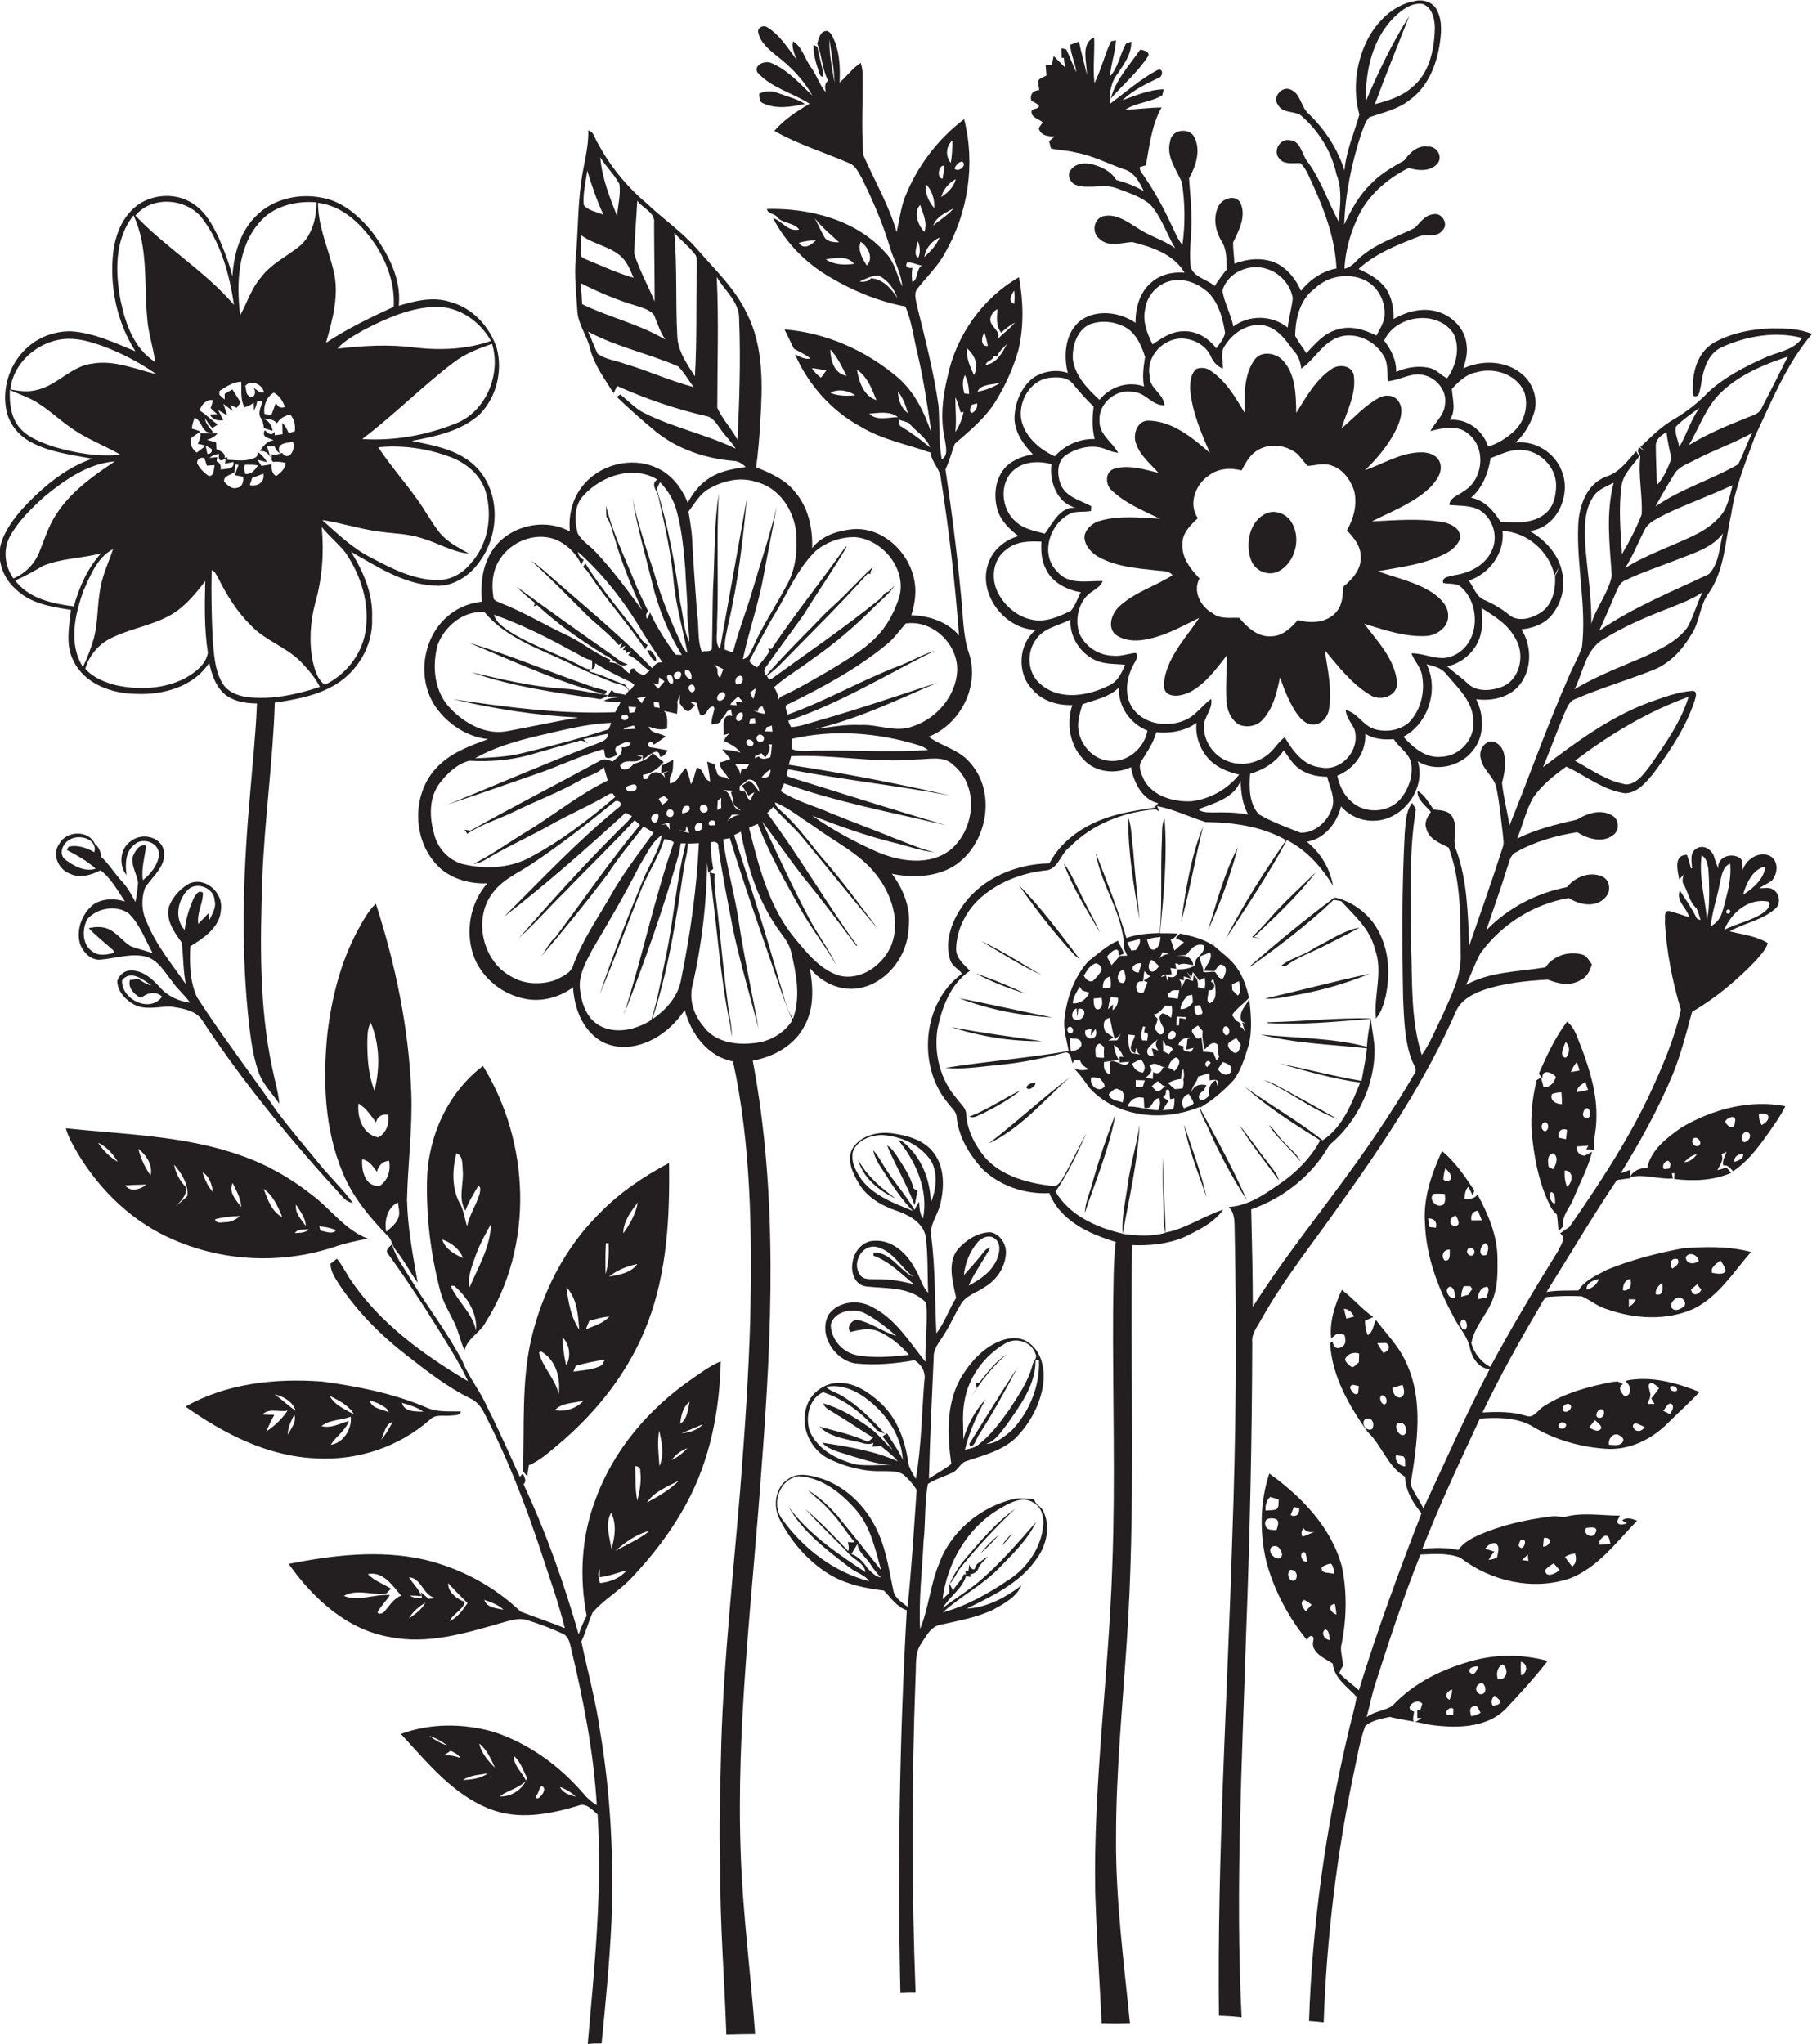 <?xml version="1.0" encoding="utf-8"?>
<!-- Generator: Adobe Illustrator 19.2.0, SVG Export Plug-In . SVG Version: 6.00 Build 0)  -->
<svg version="1.1" id="Layer_1" xmlns="http://www.w3.org/2000/svg" xmlns:xlink="http://www.w3.org/1999/xlink" x="0px" y="0px"
	 viewBox="0 0 679.8 766.9" enable-background="new 0 0 679.8 766.9" xml:space="preserve">
<g>
	<path fill="#231F20" d="M458.9,453.8c-7.4,2.4-13.9,7.1-21.6,8.6c-0.2-9.5-1-18.9-0.9-28.3c-0.5,8,0.2,15.9,0.2,23.9
		c0,1.5,0.3,3,0.6,4.5c-5.2,1.5-10.7,1.1-16,0.4c2.4-13.6,5.7-27.1,6.3-40.9c-1.1,7.7-3.5,15.2-4.5,23c-0.8,5.9-2.3,11.8-1.8,17.8
		c-9.7-2.2-20.1-6.9-25.2-15.8c4.7-6.7,8.2-14.4,11.6-21.9c-3.1,5.5-5.7,11.4-8.9,16.9c-0.9,1.4-2,3.3-3.9,2.9
		c-9.1-1-18.9-3.6-25.2-10.6c-3.8-4.6-6.8-10.3-7.1-16.3c-0.1-2.5-2.3-4-3.6-5.9c-6.1-7-8.6-16.8-7.2-26c1.7-8.3,4.9-17,12.2-21.9
		c-2.2-2.3-5.1-4.6-5.2-8c0.1-7.8,4.1-15.2,10-20.1c6.5-5.4,14.7-8.5,23-9.5c5.3,0,6-6.2,9.6-8.8c8.5-8.7,20.3-13.2,32.2-14.2
		l1.4,0.8c-0.2-0.5-0.6-1.5-0.8-2c6.3,1.2,12.1,4.1,18.2,6c10.4,0.1,21.1,1.6,30.2,6.8c-8.2,11.9-16.1,24.1-22.7,37.1
		c7.9-12.2,16.1-24.3,23-37.1c7.4,3.7,13.1,10.2,17.3,17.1c-1.1-6.5-4.7-12.4-9.8-16.5c6.6-1.1,11.3-7,12.8-13.3
		c3.1,3.6,7.8,5.6,12.5,5.4c10.7-0.2,19.5-12,16.3-22.3c6.3,4.1,15.7,2.1,20.4-3.7c4.7-5.3,4.6-13.5,1.5-19.6
		c5.9,0.8,12.6-0.6,16.4-5.5c4.6-5.9,4.5-14.5,0.6-20.7c3.8-0.4,7.6-1.6,10.4-4.3c4.4-4.5,6.3-11.3,4.8-17.4
		c-1.4-6.6-6.4-11.9-12.1-15.2c10.4-1.2,15.8-13.8,11.9-22.8c-2.7-6.7-9.9-11.2-17.2-10.4c3.4-3.1,5.8-7.3,7.1-11.7
		c1.4-5.4-1-11.4-5.5-14.6c-6-4.5-14.5-4.6-21.2-1.5c0.9-2.9,1.7-5.9,1.2-9c-0.5-5.3-4.6-9.9-9.5-11.8c-5.9-2.4-12.6-0.8-17.9,2.3
		c0.1-4-0.6-8.2-2.9-11.5c-2.5-3.5-6.4-5.5-10.2-7.3c6.3-5.8,14.5-9,22.4-12.1c2.8-1.3,6.7,0.6,8.9-2.2c2.8-2.4-0.1-7.1-3.4-6.2
		c-3.1,0.4-4.8,3.1-6.8,5.1c-6.4,3.2-13.4,5.4-19.1,9.9c-2.6,1.7-4.1,4.8-7.3,5.4c0.3-6.4,2-12.6,4.6-18.4
		c3.7-8.7,11.2-15.3,19.5-19.4c3.6,1.1,8.4,1.5,11-1.9c1.8-2.7-0.7-6.4-3.8-6.1c-3.9-0.6-6.8,2.3-8.9,5.2c-4.4,2.5-8.9,5-12.4,8.7
		c-4.5,4.3-7.5,9.8-10.1,15.4c0.4-11.6,2.8-23.1,6.4-34.2c0.9-2.1,1.4-4.4,3-6.1c5.2-1.8,10.9-3,15.3-6.6c6.5-4.7,9.7-12.5,11-20.1
		c0.7-4.4,1.3-9.3-0.9-13.5c-1.5-3.1-5.3-4.2-8.4-3.4C522.8,1.8,516.6,8,513,14.9c-4.3,8.6-5.6,18.8-3,28.1c-2,7-5,13.7-5.6,21
		c-2.5-8.1-7.3-15.3-13.3-21.2c-3.1-2.5-3-7.6-6.9-9.2c-3.3-1.5-7,2.9-4.7,5.8c1.7,3.1,5.6,2.2,8.3,3.7c6.8,5.7,11.7,13.6,13.6,22.3
		c2.2,5.7,1.4,11.8,0.8,17.7c-4-7.4-6.6-15.6-11.7-22.5c-2.2-2.7-2.4-7.8-6.7-8c-3.5-0.7-6.2,3.8-4.1,6.6c1.8,2.7,5.4,1.9,8.2,2
		c2.4,2.3,3.4,5.7,4.9,8.7c4.4,9.7,8.1,20,8.6,30.8c-5.3,1-10,4.2-13.3,8.4c-2-4.4-5.2-8.6-9.8-10.6c-4.9-2-10.4-1.4-15.2,0.4
		c-0.1-2.7-0.5-5.3-0.5-7.9c2.2-4.6,5.2-10.1,2.6-15.2c-2.1-2.9-6.5-1.3-8,1.4c-2.2,4.2-1.3,9.4,1.1,13.3c2,3.1,1.8,7,1.9,10.6
		c-1.6,2-3.1,4-4.5,6.2c-3-2.7-9.1-3.5-9.1-8.4c-0.5-5.6,0.6-11.3,0.4-16.9c0-5-0.6-10.1-0.9-15.1c2.6-4.7,4.6-10.7,1.8-15.8
		c-2.3-3.4-8.4-2.4-8.9,1.9c-1.6,5.7,2.3,10.5,4.4,15.4c1.2,7.7,1.3,15.8,0.2,23.5c-2-2.4-3-5.4-4.4-8.1c-2.8-6-6-11.9-9.8-17.4
		c-0.7-1.2-1.9-2.2-1.8-3.7c0.6-0.2,1.7-0.5,2.3-0.7c1.4-7.4,2.1-15,5.9-21.7c-4.6,0.1-9.2,0.7-13.7,0.9c4.2-2.8,9.6-2.8,13.9-5.4
		c0.2-0.6,0.5-1.7,0.6-2.3c-5.4,0.1-10.4,2.3-15.5,4.1c3.9-3.7,8.6-6,13.4-8.3c1.9-0.4,2.1-4-0.3-3c-6.4,3.4-11.9,8.3-17.7,12.6
		c-0.4-4,0.3-8.2,2.9-11.4c2.4-3.6,5.2-7.4,5-11.9c-0.5,0.2-1.5,0.6-2,0.8c-2.2,3.9-2.8,8.8-6,12.3c0.4-4.6,2-9,2.3-13.6
		c-0.5,0.1-1.4,0.3-1.9,0.4c-2.4,5.1-3.7,10.7-6.2,15.7c-0.6-5.7,0.1-11.5-0.1-17.2c-5.3,2.5-2.6,9.4-2.8,14
		c-0.8-4.2-2.1-8.2-2.9-12.4c-1.1,0.4-2.2,0.8-3.3,1.2c0.2,3.6,1.9,6.8,2.3,10.3c-1.4-2.8-2.4-5.8-3.8-8.6l-1.8-0.4
		c0,0.9,0.1,2.7,0.1,3.6l0.8,0c0.2,1.2,0.3,2.4,0.5,3.6c-1.5-1.4-2.9-2.9-4.3-4.3c-0.2,0.9-0.5,2.6-0.7,3.4c-0.6,0-1.7,0.1-2.3,0.1
		c0.1,1.3,0.2,2.5,0.3,3.8c-1,0.7-2.6,0.9-3.1,2.1c-0.1,1.2,0.3,2.3,0.4,3.4c-2.4,0.1-3.6,1.7-3,4c1,0.5,1.9,1,2.8,1.6
		c0.6,1.9-2.8,0.9-2.7,2.6c0,2.2,2.8,2.6,4.2,3.9c-0.4,0.5-1.1,1.6-1.5,2.2c0.7,2.8,3.5,3.1,5.9,3.1c-0.5,0.5-1.5,1.4-2,1.8
		c0.2,0.7,0.5,2,0.7,2.7c3,0.7,6.2,0.7,9.2,1.5c6.4,1.1,12.1,4.2,18.2,6.3c3.8,1,5.8,4.8,7.4,8.2c-3.2-1.9-6.7-3.2-10.3-4.2
		c-2.1-3.4-5.9-5.2-9.7-6c-2.6-0.5-5.8-0.1-7.4,2.3c-1.6,1.9-0.1,4.9,2,5.6c5,1.7,10.5-0.7,15.4,1.3c4.3,1.6,8.8,3,12.4,6
		c4.3,4.7,6.1,11,9.4,16.4c-4.2-3-9.3-4.4-13.6-7.2c-4-2.5-8.4-5.9-13.4-4.8c-3.7,1-4.4,6.3-1.4,8.5c3.4,3.3,8.3,1.4,12.3,1.2
		c7.4,1.9,15.5,4.5,19.6,11.5c-4.5-0.4-9.2,0.7-12.6,3.8c-4.3,3.7-5.8,9.5-5.8,15c-5.9-4-14.3-5.2-20.4-1c-6,4.5-6.7,13.1-5,19.8
		c-4.4-1.5-9.5-0.6-13.2,2c-4.5,3.7-6.8,9.6-6.8,15.4c0.3,5.1,3.4,9.6,6.9,13.1c-3.6,0.7-7.3,2-10,4.6c-3.9,4-4.8,10.1-3.5,15.4
		c1,4.5,4.5,8,8.1,10.7c-5,1.4-9.6,5.1-11.3,10.2c-4.1,11.4,6,24.7,17.8,25c-6.5,5.2-7.2,16-1.5,22.1c3.7,4.5,9.5,6.3,15.2,6.1
		c-2.3,6.9-1,15,4.1,20.3c4.4,5,12.1,5.8,17.9,3c1,5.6,4.2,12.2,10.2,13.5c-0.5,0.6-1,1.1-1.5,1.7c-4.4,0.7-8.8,1.3-13,2.4
		c-10.6,2.5-21.1,8.5-26.3,18.5c-12.3,0.2-25.1,5.4-32.4,15.7c-4.1,5.7-7,13.3-4.9,20.3c0.6,2.5,3.3,3.6,4.5,5.4
		c-14.9,10.8-16.9,34.5-5.3,48.5c1.2,1.7,3.2,3.1,3.3,5.3c0.7,7.3,4.6,13.7,9.3,19.1c6.6,6.6,16.2,9.9,25.5,9.4
		c4,10.3,15,15.4,24.9,18.3c-1,8.4-0.8,16.9-1,25.4c-0.2,32,0.9,64-0.3,95.9c-1.3,41.1-7.2,81.9-6.4,123c0.5,16.3,1.6,32.5,2.4,48.8
		c3.5,0.1,7,0.1,10.6,0c-2.3-23.3-5.4-46.5-5.2-69.9c0-24.4,2.4-48.6,4-72.9c3.4-49.6,1.3-99.4,2-149.1c6.6,0.3,13.3-0.4,19.4-2.9
		C449.4,461.6,455.3,458.9,458.9,453.8z M523.2,6.3c2.8-2.6,6.4-5.5,10.6-4.8c3.4,1.3,4.4,5.3,4.5,8.6c-0.1,8.2-1.9,17.4-8.7,22.8
		c-3.9,3.4-8.9,4.9-13.8,6.2c4.1-11.1,8.6-22.1,12.9-33.1c-6.4,10.1-11.6,21-16.3,32C512.2,26.6,514.9,14.4,523.2,6.3z M454.9,304.8
		c-1.8-0.1-3.9,0.1-5.3-1.2c5.8-2.3,13.4-4.1,15.8-10.7c0.2,4.4,0.7,8.9,2.9,12.7C463.8,304.7,459.3,304.7,454.9,304.8z M499.8,303
		c-1.6,5.1-6.4,9.6-11.9,9.4c-5.3-2.1-10.7-4-15.6-6.9c-3.7-4-3.7-10.1-3.3-15.2c5-1.5,9.7-4.3,12.6-8.8c1.8,2.4,3.3,5.1,5.8,6.9
		c3.1,2.2,6.8,3,10.5,3C498.8,295.2,501,299,499.8,303z M525,300.2c-4.6,4.8-13,5.1-17.9,0.6c-3-2.5-4.6-6.1-5.4-9.8
		c6.3-2.5,10.9-8.7,10.5-15.7c3.2,2,7,2.3,10.7,2c2,3.3,6.1,5.4,6.6,9.5C530.1,291.6,528.2,296.6,525,300.2z M540.8,283.9
		c-5.8,0.7-10.6-3.4-14.3-7.5c9.4-4.9,13.4-17.8,8.7-27.2c2.8,0.7,5.7,1.4,7.5,3.8c4.1,5,9.7,9.9,10,16.9
		C553.7,276.9,547.8,283.7,540.8,283.9z M563.9,257.5c-4.2,1.7-9.9,2.3-13.4-1.2c-2.4-2.3-5.1-4.1-7.6-6.3c6.3-1.3,11.7-6.6,12.8-13
		c0.7-2.9,0.4-6,0.1-8.9c4.8,3,9.9,6.1,12.6,11.2C572.2,245.2,570.5,254.5,563.9,257.5z M583.2,216c0.4-0.8,1.1-2.3,1.5-3
		c-0.3,1-0.6,2.1-1.3,3c0.3,5.1-0.9,11-5.5,13.9c-3.3,2.1-8.3,3.6-11.7,0.8c-2.8-2.3-6-4.2-9.3-5.6c-3.1-1.2-4-4.9-5.9-7.3
		c7.7-2.4,13.6-10.4,12.7-18.6C573,199.6,581.4,207,583.2,216z M570.8,168.8c6.8,0.2,12.9,6.3,13,13.1c0,3.9-0.9,8.3-4.1,10.8
		c-4.6,3.9-11.2,3.4-16.8,3c-2.6-4.2-6-8-11-9c4.3-3.7,6.5-9.3,7.3-14.8C562.9,170.5,566.7,168.5,570.8,168.8z M553.8,139.7
		c6.6-2,15,0.6,18,7.2c1.8,5.2,0.2,11.3-3.9,15c-2.8,2.5-6,4.6-9.6,5.6c-2-6.1-7.8-10.5-14.4-10c2.5-3.4,1-7.8,0.8-11.6
		C547.2,143.2,550,140.4,553.8,139.7z M545.4,125.3c2.5,5.3,0.9,12-2.5,16.6c-2.2-1-3.7-3-6-3.7c-4.3-1.2-9-0.5-13.1,1.3
		c0.1-4.4-1.9-8.3-4.5-11.7C523.6,118.1,539.5,116,545.4,125.3z M493.2,108.3c4.8-4.7,12.5-6.1,18.6-3.3c5.3,2.4,8.3,8.5,7.6,14.1
		c-0.5,2.5-1.9,4.6-3,6.8c-4.5-2.2-9.6-3.9-14.5-2.3c-5,1.2-8.4,5.3-11.8,8.9c-1.4-2.2-3-4.2-4.2-6.5
		C486,119.5,487.7,112.3,493.2,108.3z M488.2,138.3c4.5-3.1,7.2-8.3,12-10.9c6.4-3.7,14.9-0.4,18.6,5.6c2.1,2.9,1.5,6.6,1.9,10
		c4.1-0.3,7.8-2.8,11.9-2.5c5.6,0.3,10.5,5.7,9.5,11.3c-0.3,4-3.7,6.6-5.5,9.9c4.6-1.1,10.2-2.5,14.2,1c6.9,5.3,5.7,17.3-1.7,21.6
		c-1.9,1.5-5.1,2.3-5.4,5.1c3.9,0.5,8.1,0,11.6,2.1c4.9,3.1,7,10.1,4.2,15.4c-2.5,5.3-8.3,8.1-13.9,8.9c-1.6,0.5-4.7,0.5-4.2,2.9
		c2,0.5,4.3,0,6.2,1.1c8,6.3,7.8,21.4-2,26c-5.2,2.8-10.7-0.8-16.1-0.7c1.2,3.1,3.8,5.5,4.1,8.9c1,6.2-0.8,13-5.4,17.4
		c-3.5,2.7-8.4,3.4-12.6,2.1c-4.3-1.3-6.3-6.1-10.7-7.1c0.1,2.7,2.1,4.8,3.2,7.1c2.5,7.5-4.7,16.1-12.6,14.4
		c-6.5-0.6-10.5-6.2-13.5-11.3c-2.3,1.6-3.7,4.2-5.8,6c-3.9,3.5-9.7,4.9-14.7,3.3c-5.6-1.7-9.8-7.2-9.8-13
		c-0.3-3.9,3.4-6.7,2.7-10.7c-3.5,2.5-5.9,6.4-9.9,8c-6.8,3-16.1,1.4-20.1-5.3c-2.9-5.3-1.5-11.8,1.5-16.7c0.5-0.9,1.6-3.5-0.5-3.2
		c-2.6,0.4-5.2,1.3-7.9,1c-5.4-0.1-10.6-3.6-12.6-8.5c-1.5-4.6-0.6-10,2.6-13.7c1.9-2.2,5.1-3,6.2-5.8c-5.7-0.2-12.8,1.6-17-3.5
		c-6.8-6.6-2.8-18.4,5.2-22c2.4-0.8,5-0.3,7.4-0.8c0-0.4,0.1-1.4,0.1-1.8c-4-2.2-9.2-3.3-11.3-7.8c-1.6-3.7-1.8-9.1,2-11.5
		c4.4-2.8,10.2-4.1,15.1-1.9c1.4,0.6,2.8,1,4.3,1.2c-2.2-4.1-7.2-6.9-7-12c-0.5-6.7,6.5-12.4,13-10.8c4.4,0.3,6.8,5.2,11.4,4.9
		c-0.4-4.4-5.9-6.4-5.6-11.1c-1.4-7.2,5.1-14,12.1-13.9c4.5,0.1,9.1,2.6,10.9,6.8c0.9,2,2.4,3.7,4.5,4.5c0.1-2.8-1.1-5.9,0.6-8.4
		c2.9-4.8,8.3-8.6,14.2-7.9c5.3,0.7,8.6,5.3,11.5,9.3C487.1,133.3,487.9,135.8,488.2,138.3z M475,100.8c5,1.4,9.2,5.9,10,11.1
		c-0.4,3.7-1.5,7.3-1.9,11c-5.8-4.7-14.4-4.9-20.4-0.4c-0.9-4.7-3.4-8.9-4.1-13.5C460.6,102.2,468.6,98.8,475,100.8z M429.6,116.1
		c0.7-6,6.1-11.1,12.2-11c4.5-0.2,8.7,2,11.9,5c3.6,4,5.1,9.5,5.9,14.8c-0.4,2.2-2,4-3.3,5.8c-2.9-3.9-7.5-6.7-12.5-6.4
		c-4.3,0-8,2.6-11.4,4.9C430.4,125.1,428.6,120.7,429.6,116.1z M408.6,121.8c4.1-1.7,8.9-1.3,12.9,0.6c4.5,2.1,6.7,7.1,8.1,11.5
		c-0.6,3.7-1.1,7.4-0.4,11.1c-6-2.2-12.8,0.1-16.7,5c-4.5-4.1-9.1-8.9-10-15.1C402.2,130,403.9,124.1,408.6,121.8z M383.9,159.9
		c-3.1-7.3,1.8-17.3,10-18.2c3-0.3,6.7-0.3,8.7,2.4c2.4,2.9,4.9,5.8,7.7,8.4c-0.5,4-0.7,8.2,0.4,12.2c-5.7-0.2-11.2,2.3-15,6.5
		C390.7,168.9,386,165.1,383.9,159.9z M381.1,195.7c-5.5-4.6-6.4-14.4-0.8-19.3c3.9-3.4,9.4-3.5,14.2-2.3
		c-0.9,6.6,2.1,14.7,9.1,16.4c-5.8-0.6-8.7,5.8-11.6,9.7C388.2,199.2,384.1,198.5,381.1,195.7z M386.8,232.4
		c-5.4-1.2-9.9-5.2-12.4-10c-2.8-5.4-1.9-12.9,3.4-16.4c3.6-3,8.5-3,12.9-2.8c-0.2,3.4,0,7,1.6,10.1c2.3,5.2,7.9,8,13.2,8.9
		c-1.3,2.3-2,4.9-3.7,6.9C397.2,231.4,392,233.7,386.8,232.4z M390.2,256.5c-4.7-4-5.2-11.6-1.6-16.5c2.9-4.5,8.6-5.2,13-7.6
		c-0.4,6.4,3.6,12.7,9.4,15.3c3.5,1.6,7.4,1.3,11.1,1.7c-1.3,3.1-2.8,6.3-6.1,7.8C408.2,261.1,397.4,263,390.2,256.5z M415.9,285.4
		c-5.9-0.6-10.4-5.8-11.3-11.4c-0.5-3.4,0.6-6.6,1.5-9.8c4.7-1.7,10-2.6,13.7-6.3c-0.4,7.1,4.2,13.6,10.7,16.2
		C429.3,280.7,422.9,286.3,415.9,285.4z M429.2,292.6c-1-2.2-2.4-5-0.9-7.2c2.1-3.4,4.5-6.8,5.5-10.7c5.3,0.5,10.8-0.4,15.1-3.5
		c-0.6,5.5,1.7,11.1,5.9,14.8c2.9,2.4,6.5,3.8,10.1,4.6c-4.4,5.5-11,9.2-18,10C440.4,300.9,432.6,298.8,429.2,292.6z"/>
	<path fill="#231F20" d="M301.8,384.9c3.7-6.6,3.3-14.5,2-21.8c4.6,6,12.6,9.3,20,7.3c9.8-2.6,16.8-12.4,17.1-22.4
		c0.9-7.3-2-14.5-6.3-20.2c7.7,1.6,16.4,1.3,23.3-2.9c12.5-8,16.2-27.7,5.9-38.9c-4-4.8-10.5-6-15.4-9.6
		c11.9-4.7,19.1-18.8,15.2-31.1c-2.4-6.8-2.2-14.1-3-21.3c-1.5-16-3.5-32-5.9-47.9c1.5-3.1,2.3-6.4,3.5-9.6
		c5.5-4.8,11.4-9.6,15.3-15.9c3.7-6,6.7-12.6,8.6-19.4c2.1-8.9,1.8-18.3,0.2-27.2c-13.7,7.8-23.6,21.9-26.8,37.3
		c-1.9,7.7-2.8,15.9-1,23.7c0.3,2.3,1.4,6-1.2,7.3c-1.2-6.6-0.7-13.4-1.2-20.1c-1.8-12.8-5.1-25.4-8.2-38c-0.3-1.9-1.1-4.1,0.2-5.8
		c3.5-4.5,7.8-8.5,10.5-13.6c8.6-15,11.4-33.3,7.1-50.1c-9.9,7.5-17.7,17.8-22.2,29.3c-1.6,4.2-2.1,8.7-3.1,13.1
		c-2.9-10.1-8.3-19.3-12.5-28.9c-0.8-10.4-0.1-20.8-0.3-31.1c-0.1-1.2-0.3-2.4-0.7-3.5c-3.1,2-5.2,5-7.9,7.4
		c0.2-5.2,0.1-10.5-1.8-15.4c-0.7-1.5-1.2-3.3-2.8-4c-2.6-0.2-3.3,2.9-3.8,4.8c1.8,4.5,1.8,9.5,4.1,13.9c-1.5,1-1.2,2.7-0.9,4.3
		c-2.4-2.8-3.4-6.5-5.6-9.4c-2.3-3.2-3.2-7.6-6.7-9.7c-0.6,2.4,0.6,4.6,1.3,6.8c-3.3-4.3-6.2-9.2-11-12.1c-1.4-1-3.9,0.2-3.3,2.1
		c0.8,3.7,4,6.3,6.8,8.6c5.4,4.1,10.2,9.1,13.5,15c-4.7-4.5-9.2-9.6-15.3-12.2c-2.2-1.1-6.7,0.4-5.4,3.4c5.2,5.9,13.2,7.7,19.6,11.8
		c-4.8,2.9-9.5,5.9-13.2,10.2c8.9,5.1,18.9,8.1,28.3,12.2c2.3,1,3.3,3.5,4.5,5.5c4.1,8.3,7.8,16.8,10.5,25.7c1.4,5,4.3,9.7,4.7,15
		c-2-4.2-2.8-9.1-6.2-12.6c-11-12.4-28.5-16.9-44.6-16.5c0.3,2,3,1.6,4,3.2c2.2,2.4,6.1,1.8,8.1,4.5c-4,1.1-6.4-3.2-9.8-4.3
		c4.8,9.3,12.4,17,21.4,22.2c8.7,5.2,18.3,9.1,28.3,11c2.4,5.7,3.1,12,4.6,18c2.3,9.8,3.7,19.7,5.2,29.7
		c-2.6-7.8-6.3-15.6-12.7-21.1c-11.9-10.1-26.9-16.8-42.5-18c1.2,2.4,2.4,4.8,3.5,7.2c2.1,1.2,4.4,2.2,6.3,3.7
		c-2.1,0.5-3.9-0.7-5.8-1.5c5,11.5,13.9,21.4,25,27.3c7.9,4.7,17.1,6.4,25.8,9.5c0.4,3.7,3.7,6.2,3.9,9.9
		c3.1,19.5,5.3,39.1,6.8,58.7c-4.4-5.2-11.3-7.4-17.9-7.6c1.2-3.9,1.9-8,1.3-12c-1.5-11-11.5-21-23-20.3c-5.7,0.5-11.9,2.4-15.5,7.1
		c0.2-7.4-1.4-15.2-6.4-21c-3.6-4.7-9.3-7.1-14.6-9.3c0.7-5.5,1.2-11,1.5-16.6c0.9-13.8,1.4-28.5-5-41.1
		c-4.4-9.4-12.1-16.5-18.8-24.3c-5.6-6.4-12.7-11.2-18.9-17.1c-7.5-6.3-13.7-14-18.3-22.6c-1.1-1.6-1.3-4.1-3.5-4.7
		c0.2,6.7-1.9,13.1-2.7,19.7c-1.3,9.3-1.1,18.7-2,28.1c-0.6,6.7,0.2,13.3,0.6,20c0.3,5.1,3.7,9.3,4.8,14.2
		c1.6,6.2,5.5,11.3,8.8,16.6c0.4-0.9,0.9-1.8,1.3-2.7c10.7,4.8,22,8.7,33.5,11.3c2.6,0.5,3.9,3,5.4,5c1.7,2.5,4,4.6,5.6,7.2
		c-11-5.3-23.2-7.8-34.2-13.3c-3.5-1.7-6.1-4.7-9.1-7c-0.3,0.2-1,0.7-1.3,0.9c4.7,4.5,9.5,8.8,14.5,12.9
		c8.2,6.7,18.7,10.2,29.1,11.1c1.9,0,3.5,1.1,4.8,2.3c-5.1,0.7-10.4,1.7-14.6,4.8c-3.1,2.2-5.4,5.3-7.2,8.6
		c-2.2-5.6-6.2-10.8-11.9-13.2c-9.3-4.2-21.3-1.1-27.6,7c-3.8,4.7-5.3,11-4.7,17c-10.1-5.6-24.3-1.8-29.9,8.4
		c-3.1,5.4-3.6,11.8-3.1,17.9c-3.9,0.5-7.7,1.7-10.9,4c-11.2,7.6-14.1,24.5-6.4,35.6c4.5,6.4,11.8,11.2,19.6,12
		c-6.5,2.4-13.2,4.8-18.2,9.6c-9.9,9.1-10.6,25.8-2.3,36.1c4.7,6.2,12.7,8.7,20.2,8.4c-6.7,7.6-8.5,19-4.7,28.3
		c3.3,7.7,10.6,13.4,18.8,15c6.3,1.3,13-0.5,18.1-4.3c0.4,7,2.9,14.4,8.6,18.9c4.6,3.7,10.9,4.2,16.4,2.6c7-2,12.9-7,16.9-13
		c2.3,8.9,8.6,17.5,18.1,19.3c6.8,31.4,7.1,63.6,6.5,95.6c-0.6,21.7-2.1,43.4-3.8,65.1c-2.6,31.6-6.1,63.2-7.1,94.9
		c-0.3,15.7-1,31.4-0.4,47c-0.1,20.8,1.6,41.7,2.3,62.5c3.6-0.1,7.2-0.2,10.8-0.2c-1.6-22.4-4.6-44.8-5.4-67.3
		c-1.8-48.5,4.4-96.7,7.8-145c3.9-50.9,6.2-102.5-3.3-152.9C290.2,396.5,298.1,392.2,301.8,384.9z M380.5,109c0.2,1.6,0.2,3.3,0,5
		C378,113,379.4,110.6,380.5,109z M374.2,116c-0.2,3-0.6,6.3,1.4,8.8c1.6-1.4,3.3-2.8,5.2-3.8c-2,2.4-4.5,4.1-6.6,6.3
		c1.6-3-2.5-4.5-2.7-7.3C371.6,118.3,372.6,116.7,374.2,116z M372.8,133.6c0.3,0,0.9,0.1,1.2,0.1c0.9-1.8,2.3-3.3,3.8-4.6
		c-1.9,3.3-3.8,7.2-8,7.8C370.1,135.2,372.5,135.4,372.8,133.6z M369.3,124.8c0.6,1.6,1,3.3,1.3,5
		C367.7,130.1,368.2,126.4,369.3,124.8z M375.7,143.4c-2.8,1.7-5.8,3.1-9,3.5C368.2,143.8,372.8,144.5,375.7,143.4z M364.7,154.9
		c-1.4-0.3-0.6-2.4,0-3.1c0.5-0.1,1.3-0.3,1.8-0.5C367,152.6,365.9,154.4,364.7,154.9z M362.8,130.7c2.9,2.5,4.6,6.4,2.6,10
		C363.9,137.5,362.4,134.2,362.8,130.7z M362,140.7c1.1,2.2,1.5,4.6,1.6,7.1c-0.4,0-1.3-0.1-1.8-0.2
		C361.2,145.4,360.9,142.8,362,140.7z M358.4,149c0.9,1.8,1.4,3.8,2,5.7l1.1-0.2c-0.5,2.7-1.6,5.3-3.1,7.6
		C358.9,157.8,358.4,153.4,358.4,149z M311.2,14.8c0.7,5.4,1.7,10.7,1.9,16.2C312.2,25.6,311,20.3,311.2,14.8z M299.7,91.1
		c2.1-0.6,4.3-0.9,6.5-1C304.4,91.9,301.5,93.9,299.7,91.1z M305.7,81.9c2.6,3.4,6,6.1,9.1,9c-1.8,0-4-0.1-5.3-1.6
		C308.1,86.9,307,84.4,305.7,81.9z M309.8,97.3c3.4-0.5,8.3-1.5,10.6,1.7C316.8,99.5,312.9,99.4,309.8,97.3z M322.9,90.7
		c2.7,1.8,5,6.1,2.3,8.9C323.5,97,321.7,93.9,322.9,90.7z M326.8,104.4c-1.1,1.2-2.7,1.5-4.3,1.2c2.3-1,4.6-2.3,7.1-2.2
		c3.5,1.6,5.8,4.9,7.1,8.5C334.5,108.4,331.3,104.7,326.8,104.4z M346.8,96.4c0.4-3.2,2.8-6,5.7-7.3C351.3,92,349.1,94.3,346.8,96.4
		z M361,60.6c2.1,1.5-1.7,4.3-2.9,2.6C358.6,62,359.6,60.7,361,60.6z M357.3,52.7c0,2.8-0.1,5.7-0.6,8.4
		C354.6,58.6,354.9,54.8,357.3,52.7z M358.6,67.2c-0.8,2.9-3,5.2-5.5,6.7C354,71,355.9,68.6,358.6,67.2z M354.3,62.2
		c-0.1,1.6-0.4,3.3-0.7,4.9C351.2,66.7,352.2,61.6,354.3,62.2z M357.7,78.2c-2.1,2.6-5.1,4.3-7.6,6.4
		C351.3,81.3,354.8,79.8,357.7,78.2z M347.3,69.1c2.4,2.2,3.4,5.8,3.2,9C348.4,75.7,346.9,72.3,347.3,69.1z M345.2,76.9
		c1.1,3.2,2.8,6.6,1.6,10.1C344.4,84.6,342.6,79.6,345.2,76.9z M344.2,90.4c1,1.4,1.2,4.5,0.3,6.3C342.5,95.7,344.1,92.2,344.2,90.4
		z M342.3,105.9c-0.3-1.8-0.3-3.6,0-5.4c-1.4,0.2-3-0.2-2-2c1.8-0.3,3.6,0.9,5.5,1.1C343.6,101.2,344.6,104.6,342.3,105.9z
		 M308,141.7c-1.3-1-2.5-2.1-3.4-3.6c1.8,0.2,3.6,0.5,5.4,0.9C309.3,139.9,308.7,140.8,308,141.7z M317.6,141
		c-4.7-0.9-6-5.8-6.1-9.9C314.2,133.9,315.8,137.5,317.6,141z M311.5,147.4c2.8-1.7,6.8-0.9,9.4,0.9
		C317.8,148.6,314.5,148.6,311.5,147.4z M321.5,138.7c3.9,2.6,5.6,7.2,7.3,11.4C324,148.6,322.2,143.1,321.5,138.7z M326.1,155.2
		c3.5-0.3,7.8-1.1,10.8,1.3C333.4,156.5,328.9,158,326.1,155.2z M340.6,155c-2.5-1.9-3.7-5-3.7-8.1
		C338.8,149.3,339.8,152.1,340.6,155z M337.6,159.7c-0.1-0.6-0.4-1.7-0.5-2.3c1.3,0.4,2.5,0.8,3.8,1.2c2.6,3.2,6.5,5.3,8.1,9.3
		C345.4,164.9,341.6,162.1,337.6,159.7z M239.1,75.3c2,2.9,6.9,4.4,6.3,8.6c0,9.7,0.2,19.4,0.2,29.2c-2.5-6-5.8-11.8-7.7-18.1
		C238.2,88.5,238.7,81.9,239.1,75.3z M232.4,69.1c0.5,4-0.6,8-0.9,12c-2.8-7.2-5.7-14.4-6.3-22.1C227.3,62.5,230.5,65.4,232.4,69.1z
		 M220.3,64c1.7,5.6,3.6,11.2,6.1,16.6c-2.5-1.2-5.6-1.4-7.4-3.7C218.6,72.6,219.8,68.3,220.3,64z M218.1,88.3
		c5.4,4,13.4,4.4,17,10.5c1.1,1.7,1.8,3.6,2.6,5.4c-5.8-1.6-11.3-4.2-16.9-6.5c-1.2-0.6-3.1-0.9-3-2.7
		C217.9,92.8,218,90.5,218.1,88.3z M217.8,106.2c6.7,3.4,13.7,6.4,20.9,8.5c2.4,0.8,5.1,1.5,6.7,3.5c1.2,3.1,2.3,6.4,4.2,9.2
		c-9.7-5.8-21-8.3-31.2-13.3C218.3,111.6,218.1,108.9,217.8,106.2z M234.4,136.5c-3.4-1.3-7.2-1.6-10.2-3.8
		c-1.3-2.7-2.3-5.6-3.6-8.3c10.7,5.8,22.8,8.2,33.9,13.1c2.2,2.3,3.8,5.1,5.7,7.7C251.3,142.9,243.1,139,234.4,136.5z M261.4,101.9
		c-0.3,13.1,0.1,26.2-0.7,39.3c-2.9-4.6-6.4-9.4-6.6-15.1c-0.7-12.9,0-25.9-1.1-38.7c2.6,2.9,5.8,5.3,8.1,8.5
		C261.7,97.8,261.3,99.9,261.4,101.9z M276.7,165c-2.3-4.2-5.6-7.7-7.6-12c0-16.4,0.6-32.7-0.2-49.1c3,5.2,8.6,9.4,8.4,15.9
		C277.9,134.9,277.4,150,276.7,165z M297.5,382.2c-2.7-3.9-3.4-8.8-4.9-13.2c-5.2-18.7-11.2-37.2-17.2-55.7c0.6-0.3,1.9-0.9,2.5-1.3
		c2.3,12,5.8,24,12.5,34.3c2.2,3.7,5.6,6.8,6.5,11.2C298.8,365.6,300.4,374.2,297.5,382.2z M269,289.9c-0.3-1.1-0.7-2.1-1-3.2
		c-0.7-0.2-2-0.7-2.7-1c0.4,2.5,0.9,4.9,1.1,7.4c-2.7-0.5-2.1-4.8-5-5.1c-0.7,2-1,4.3-2.2,6.2c-0.5-2.1-1-4.2-1.9-6.1
		c-2.1,1.8-2.8,5.5-6,5.8c0-0.6,0-1.7,0-2.3c1.5-1.9,1.1-4.4,1.3-6.6c-1.4,0.8-2.9,1.5-4.4,2.2c-0.1,0.9-0.1,1.8-0.1,2.8l2.7-0.7
		c-0.4,0.2-1.3,0.7-1.7,0.9c0.1,0.4,0.3,1.3,0.4,1.7c-1.5-2.9-5.5-3-6.6,0.3c-0.4,0-1.1,0.1-1.5,0.2c0-0.4-0.1-1.3-0.2-1.7
		c3.2-0.5,5.7-2.4,7.8-4.8c-1.5-1.1-2.8-2.3-4.2-3.4c-1.6,2.6-4.6,3.2-7.2,4.2c-1.1,1.7-4.3,3.2-5,0.5c2.2-3.3,6.5,0.2,8.3-3.2
		c-0.5-0.2-1.6-0.5-2.2-0.7c0.6,0,1.8,0.1,2.4,0.2l0,1.5c1.6-1,6.1-5.4,6.5-1.1c1.5,0,2.2-1.3,2.9-2.4c-2.3-0.4-4.5-0.9-6.8-1.2
		c-1.8-1.2,0.9-3.1,1.5-0.9c1.5-0.9,3.1-2,4.5-3.1c-2-1.4-5.6-1-6.3-3.7c2.2,0.8,4.5,1.5,6.9,0.7c-0.1-2.3,0.5-4.7-1.2-6.6
		c1.6,0.4,3.3,0.7,4.9,1.1c0.1-1.5,0.3-3,0.1-4.5c0.3-0.9,0.6-1.8,1-2.7c0,0.8-0.1,2.5-0.1,3.3c1.1,1.1,1.7,3.1,3.6,2.8
		c0.5-0.5,1.6-1.6,2.2-2.1c-0.5-0.3-1.6-1-2.1-1.4c0.7,0.1,2,0.3,2.7,0.5c0.3,1.5,0.7,3,1.3,4.5c1.2,0.2,2.1-0.3,2.6-1.4
		c0.3-0.9,2.6-3,2.7-0.8c-0.4,2-1.2,3.8-1,5.8c1.4-0.3,3.4-0.1,3.6-2c1-0.8,1.6-1.9,2.2-2.9c0.3-0.2,1-0.6,1.4-0.8
		c0.1,0.6,0.4,1.8,0.5,2.5c-4.3-1.2-3,4.7-3.2,7.2c0.6-0.2,1.7-0.5,2.3-0.7c-1,0.8-1.8,1.6-2.1,2.9c2.2,1.2,4.7,2.2,6.1,4.4
		c-2.2-0.9-4.6-0.9-6.9-1.3c0.8,0.9,2.3,2.7,3.1,3.6c-1.3,0.6-2.5,1-3.9,1.3c-0.3,2.8,2.8,4.2,3.5,6.8
		C272.4,290.8,269.6,292.2,269,289.9z M270.6,303.1c-0.4,0.2-1.1,0.6-1.5,0.8c0-1.2,0.1-2.4,0.2-3.6c0.3-0.3,1-0.8,1.3-1
		C270.5,300.5,270.5,301.8,270.6,303.1z M268.4,308.9l-0.4,0.7c-0.4,0-1.3,0-1.8,0C264.8,308,268.3,306.8,268.4,308.9z M263.8,301.8
		c1.6-0.3,2.5,2.6,0.8,3C262.5,305.5,261.7,302.2,263.8,301.8z M263.5,310.6c-0.6,1-1.4,1.4-2.5,1.1C259.4,309,264,307,263.5,310.6z
		 M255.9,305.1c0-1.7,0.5-3.3,2.6-2.7C259.5,304.3,257.4,305,255.9,305.1z M258.6,312.5c-1.3-0.3-2.6-0.6-3.9-1
		c0.6,0,1.9,0.2,2.5,0.2c0.1-0.5,0.3-1.4,0.3-1.9C257.9,310.7,258.3,311.6,258.6,312.5z M251.1,308.6c0,0.7,0.1,2,0.2,2.7
		c-0.3-0.5-1-1.6-1.4-2.1c-0.5,0.1-1.5,0.2-2,0.3C249,309.1,250.1,308.9,251.1,308.6z M247.1,299.7c0.5-0.3,1.5-0.9,2-1.1
		c0.6,0.4,1.1,0.9,1.7,1.4c-0.6,0.8-1.5,1.3-2.3,1.9C248,301.1,247.5,300.4,247.1,299.7z M250.9,306.4c-1.7-0.5-0.7-3.3,0.9-2.7
		C253.5,304.2,252.7,307.2,250.9,306.4z M246.3,308.4c-2,1-2.9-2.4-0.7-3C247.7,304.4,247.1,307.5,246.3,308.4z M238.8,296
		c-1,1.3-4.5,1.4-3.8-0.9c0.3-0.1,1.1-0.4,1.4-0.5C237.7,294.1,239.2,294,238.8,296z M237.8,272.2c0.2,0.3,0.5,0.9,0.6,1.2
		c-1.5,0.1-3.1,0.2-4.6,0.2C235,272.8,236.4,272.5,237.8,272.2z M233.1,269.1c0.1-1.3,2.4-1.3,2.6-0.1
		C235.6,270.5,233.2,270.6,233.1,269.1z M218.8,250.3c-8.6-4.7-18.1-7.6-26.5-12.7c-2.7-1.8-6-3.6-7-7c10.2,3.6,19.8,8.4,29.2,13.6
		c2.5,1.1,4.8,3.1,7.6,3.5c0.1,1.1,0.1,2.3-0.1,3.4c1.2-0.3,1.3-1.3,1.3-2.3c3.9,2.5,8,4.5,12.1,6.5c1,0.4,1.9,0.9,2.6,1.7
		c-0.4,0.5-1.3,1.6-1.7,2.2c-0.6-0.8-1.3-1.6-1.9-2.4c-4.5-1.4-8.7-3.8-13.4-4.9c0.2-0.2,0.7-0.6,0.9-0.7
		C220.9,251.1,219.8,250.9,218.8,250.3z M238.7,265.3c-0.2,0.5-0.5,1.4-0.7,1.9c-0.4,0.1-1.4,0.2-1.8,0.3c-0.1-0.6-0.3-1.8-0.4-2.4
		C236.6,265.2,238,265.3,238.7,265.3z M239,261.9c1.2-0.2,2.3-0.4,3.5-0.5c-0.9,0.7-1.4,1.5-1.7,2.5
		C240.2,263.1,239.5,262.5,239,261.9z M246.9,258.4c-0.6-0.7-1.2-1.4-1.8-2.1l1.9,0.5c0.1-0.7,0.2-2,0.3-2.7c0.7,0.5,1.3,1,2,1.5
		C248.5,256.6,247.7,257.5,246.9,258.4z M247.5,265.6c-0.5-0.1-1.5-0.3-2-0.3c-0.1-0.5-0.2-1.6-0.3-2.1c0.5,0.1,1.5,0.3,2,0.4
		C247.3,264.1,247.4,265.1,247.5,265.6z M252.1,253.7c0.5,1,0.6,1.9,0.2,2.9C250.2,256.8,249.2,251.2,252.1,253.7z M255.3,252.2
		c0.9,1.1-0.7,3.6-2,2.3C251.8,253.2,253.9,251.3,255.3,252.2z M259.3,254.8c-1.4,0-2.9-2.1-2.2-3.4
		C258.8,250.7,259.9,253.5,259.3,254.8z M260.3,259.4c-1.3,1.1-2.7-1.4-1.5-2.3C260.2,256,261.4,258.5,260.3,259.4z M270.2,254.3
		c-1.3-0.8-0.9-2.3-1.1-3.5c-0.4-0.5-0.8-1.1-1.2-1.6c1.1,0.6,2.3,1.3,3.5,1.9C270.9,252.1,270.5,253.2,270.2,254.3z M269.2,262.6
		c-0.6-1.2,0.6-2.8,1.9-3C273.5,260.3,271,263.9,269.2,262.6z M276.9,261.3c0.7,0.7,1.3,1.4,2,2.2c-0.7-0.1-2.2-0.2-2.9-0.3l0.4,1.4
		c-0.6-0.1-1.9-0.2-2.5-0.2C274.7,263.2,275.8,262.3,276.9,261.3z M277,253.7c2.1-1,2.2,2.6,0.4,2.9
		C275.4,257.6,275.5,254.2,277,253.7z M289,284.1c-1.4,0.5-3.3,1.1-4.3-0.3c-0.4,0.2-1.2,0.5-1.6,0.6c0.1-0.2,0.2-0.5,0.2-0.7
		c0.8-0.4,1.6-0.8,2.4-1.1c0.3,0.4,1,1.2,1.4,1.6c1-1.5,2.4-3.2,1.2-5c0.3,0,1,0.1,1.3,0.1C289.4,280.9,289.4,282.5,289,284.1z
		 M289.1,288.7c0,2.3-1.1,3.5-3.4,2.9C286.7,290.5,287.7,289.3,289.1,288.7z M280.8,298.5c0.5-0.3,1.6-1,2.2-1.3
		c-0.4,0.9-0.9,1.9-1.4,2.8c-1.5-0.1-1.4-2-2.1-3c-0.5-0.1-1.5-0.4-2-0.5c0-0.4,0-1.2,0-1.6c1.1-0.8,2.1-1.6,3.2-2.4
		c2.7-0.4,3.8,2.5,4.3,4.7c-1.3-1.5-2.2-3.5-4.1-4.3c-0.6,0.5-1.8,1.4-2.5,1.8C279.1,295.9,279.9,297.2,280.8,298.5z M284.1,276.2
		c0.9-1.6,3.3,0.2,2.3,1.6C285.4,279.4,283,277.7,284.1,276.2z M287,274.4c0.2-0.4,0.5-1.2,0.6-1.6c0.5-0.1,1.5-0.4,2-0.6
		c0,0.6,0.1,1.7,0.2,2.3C289.1,274.4,287.7,274.4,287,274.4z M282.7,266.5l1.6,0.4c0-1.1,0.7-1.8,1.8-1.9c0.3,0.9,0.7,1.9,1,2.8
		C285.6,267.7,284.1,267.3,282.7,266.5z M282.6,262.2c-0.5-0.8-0.9-1.5-1.2-2.3c0.6-0.6,1.4-1.2,2.1-1.7
		C283.4,259.6,283.1,260.9,282.6,262.2z M281.6,269.6c0.4-0.1,1.2-0.2,1.6-0.2c0,0.5,0.1,1.4,0.2,1.9c-0.6,0-1.8,0.1-2.3,0.2
		C281.1,271,281.4,270.1,281.6,269.6z M282.5,279.5c-1,1.2-3.1-0.3-2.4-1.6C281,276.7,283.3,278.1,282.5,279.5z M281,286.6
		c-0.4,1.4-1.2,2.2-2.8,1.9c-0.2,0.8-0.4,1.6-0.6,2.4c0.3-1.7-1-2.9-1.8-4.2C277.5,286.7,279.2,286.6,281,286.6z M276.9,270.5
		c-1.9-0.6,0.1-3.8,1.6-3.1C279.1,268.6,278.4,270.6,276.9,270.5z M275.7,296.7c-0.4,0.1-1.1,0.3-1.5,0.4c0.5,1.6,1,3.2,1.1,4.9
		c0.9,0.6,1.7,1.3,2.6,2c-4.4-0.6-2.6-7.3-7.1-7.7C272.4,296.5,274,296.6,275.7,296.7z M274.6,305.6c1,0,2,0,3.1,0
		c-1.9,0.3-3.6,1.2-4.9,2.5C273.4,307.3,274,306.5,274.6,305.6z M334.4,354.6c-3.1,7.4-11.4,13.5-19.6,11.4
		c-7-2.2-11.8-8.2-16.3-13.6c-10-11.9-13.8-27.3-17.5-41.9c1.1-0.5,2.2-0.9,3.3-1.4c4.1,10.8,9.9,20.9,15.5,31
		c4.1,7.6,9.6,14.4,13.9,21.9c-2.8-6-6.8-11.2-9.9-17c-6.4-12.1-12.2-24.5-17.9-36.9c5.1,6.8,10,13.8,15.2,20.6
		c7,8.5,13.6,17.3,20.1,26.1l0.4,0c-11.8-16.3-21.8-33.7-33.8-49.8c0.8-0.8,1.5-1.5,2.3-2.3c3.2,3.8,7,6.9,10.3,10.7
		c9.8,11.8,19.3,23.8,29.2,35.4c-6.4-8.5-12.7-17.1-19.5-25.1c-5.5-6.2-10.1-13.1-16.2-18.7c-1.2-1.2-2.9-2.2-3.2-4
		c5.3,2.1,9.7,5.9,14.5,8.9c7.9,5.9,17.3,10.2,23.5,18.2C334.4,335.3,337.9,345.5,334.4,354.6z M357.8,287.1c9.6,8,8,24-1.2,31.7
		c-7.8,6.1-18.7,4.5-27.3,0.9c-8.6-3.8-16.9-8.3-24.6-13.7c9.8,3.8,19.8,7.4,30.1,10c5.3,1.2,10.5,3.3,15.9,3.7
		c-5.3-1.1-10.2-3.4-15.3-5.3c-7.8-3.2-15.8-6.1-23.6-9.3c-6.3-2.8-13.1-4.5-18.9-8.3c0.3-0.7,0.9-2.1,1.3-2.9
		c19.7,7,40.4,10.9,60.7,15.7c-19.7-5.8-39.3-12-58.8-18.1c-1.6-0.5-0.8-1.8-0.4-2.9c20.2,3.9,40.8,6.1,61,9.9
		c-20.1-4.6-40.4-8.5-60.8-11.6c0.3-1.1,0.6-2.1,0.9-3.2c15.7-0.8,31.4,2.7,47.1,1.2C348.5,284.9,354.1,283.3,357.8,287.1z
		 M297,277.2c15.7-3.6,32.1-2.4,47.4,2.3c1.3,0.4,2.6,0.9,3.7,1.9c-13.4,0.9-26.8,0-40.2,0.2c-3.6-0.2-7.4,0.8-10.9-0.6
		C297,279.7,297,278.5,297,277.2z M359.1,251.9c-0.6,9.3-7.7,17.6-16.4,20.5c-6.5,2.7-13.3-0.8-19.9-0.4c-5.7-0.3-11.3,0.8-17,1.5
		c16-3.7,30.9-11,45.9-17.4c-14.9,4.9-29.8,10-44.9,14.3c-3.3,0.9-6.6,2.2-10,2.4c-0.5-0.8-0.8-1.6-1.1-2.4
		c19.4-6.5,36.8-17.3,55-26.3c-4.8,1.5-9.2,4.2-13.9,5.9c-14,5.4-27.1,13-41.3,18.1c-0.2-1.4-1.8-3.6,0.4-4
		c12.8-6.3,25.6-13.2,36.7-22.3c2.8-2.2,4.8-5.2,7.2-7.9C350,232.4,359.6,241.8,359.1,251.9z M305.9,206.8c4.1-3.5,9.6-5.4,14.9-5.3
		c10.6,0.9,19.8,12.5,16.4,23c-1.4,4.2-3.4,8.3-6.1,11.8c-5.1,6.5-12.3,10.5-19.2,14.8c-6.4,3.6-12.6,7.5-19.3,10.4
		c-0.1,0.2-0.3,0.7-0.4,1c-0.3-1.7-0.9-3.3-1.8-4.7c4.5-4,9.8-7,14.6-10.7c8.4-5.8,16.1-12.5,23.3-19.7c2.4-2.5,5.4-4.6,7.3-7.7
		c-0.8,0.8-1.5,1.5-2.3,2.3c-1.7,0.2-2.1,2-3.3,2.8c-13.1,10.6-27,20.1-40.6,29.9l-0.9,0.2l-0.8-1.3c1.6-1.3,3.3-2.6,4.8-4.1
		c11.1-11.4,22.5-22.5,33.1-34.4l1,0.3c-0.2-1,0.5-1.8,0.9-2.7c-5.9,5.4-11,11.4-17.1,16.6c-7.7,8-15.7,15.8-23,24.1
		c-0.8-1.1-0.9-2.1-0.1-3.1c4.7-6.7,9.6-13.2,14.3-19.8c5.2-8.5,11-16.7,16-25.3l-0.3-0.2c-9.1,13-19.1,25.3-27.9,38.5
		c-0.3-0.1-1-0.2-1.3-0.3l0.6,1c-1.2,2.3-3.1,4.2-4.7,6.2c-1-0.7-2.2-1.3-2.9-2.4c3.2-6,6.2-12.1,9.8-18
		C295.6,222.2,299.2,213.4,305.9,206.8z M266.1,183.3c5.3-3,11.8-4.5,17.6-2.5c8.6,2.1,14.2,10.6,15,19.1c0.5,6.9-0.2,14.1-3.8,20.1
		c-4,7.6-8.9,14.8-12.4,22.8c-0.9,1.7-1.6,4-3.8,4.5c2.2-10.4,5.8-20.4,7.7-30.9c1.6-8.8,3.4-17.6,5-26.4
		c-2.4,10.4-5.9,20.6-8.9,30.8c-2.3,8.1-5.5,15.8-7.5,24c-1-0.4-2.1-0.7-3.1-1.1c-0.2-3.2,0.7-6.4,1.3-9.5c3.7-15.5,5.5-31.4,7-47.3
		c-3.3,18.9-6.8,37.8-10.1,56.6c-2-2.4-0.9-5.8-1.1-8.7c0.7-16.6-0.3-33.2,0.7-49.7c-1.9,11.9-1.5,23.9-2.2,35.9
		c-0.2,7.3-0.2,14.6-0.4,21.9c0.2,2-2.7,1.1-3.8,1.6c-1.8-4.5-0.9-9.6-1.8-14.3c0-0.1,0-0.2,0-0.3c-0.7-9.6-1.4-19.2-1.9-28.8
		c-0.1-0.6-0.1-1.3-0.2-1.9c-0.3-2.5-0.7-4.9-1.1-7.3C260.7,188.8,262.6,185.2,266.1,183.3z M254.1,192.6c1.8,6.8,2.4,13.8,3,20.8
		c0.2,4.8,0.6,9.5,0.8,14.3c-0.1,1.9,0,3.8,0.1,5.8c0.3,2.4,0.6,4.8,0.6,7.3c-2.2-4.6-2.2-9.9-3.4-14.8c-1.9-14.3-4.5-28.6-8.8-42.5
		c0.3-0.9,0.8-1.7,1.2-2.6C250.8,184.1,253.1,188.2,254.1,192.6z M218.9,185.9c6.7-7.4,18.6-11.5,27.7-6c-2.9,1.9,0.3,4.5,0.5,6.9
		c2.4,10.6,4.8,21.2,5.7,32.1c0.9,8.8,3.5,17.4,5.1,26.1c-0.7-0.7-1.2-1.4-1.7-2.2c-4.2-9-8.1-18.2-10.8-27.9
		c-3-9.2-6.1-18.4-8.1-27.9c1.7,10.6,4.8,21,7.3,31.4c2.3,9.6,6,18.9,11.2,27.3c-0.6,0-1.8-0.1-2.4-0.1c-3.5-5-7-10.2-9.5-15.8
		c-0.4,0.8-0.8,1.6-1.2,2.4c-0.5-1.2-0.4-2.1,0.5-2.8c-1.9-3.9-3.8-7.8-5.4-11.8c-3.7-9.2-8.1-18.1-10.4-27.8c0,1.3,0,2.7,0.1,4.1
		c1.8,2.4,2.1,5.5,3.2,8.3c2.6,9.2,6.3,18,10.2,26.7c-5.5-7.5-11-15-17.3-21.7c-2.2-2.5-5.4-4.2-6.9-7.2
		C215.5,195.4,215.3,189.7,218.9,185.9z M187.6,209.7c4.2-6.5,12.8-10,20.3-7.5c4.5,1.7,8.2,5.3,10.2,9.6c0.3-0.6,0.6-1.2,0.9-1.8
		c-1.2-0.6-2-1.6-2.2-3c9.8,8.7,17.8,19.2,24.5,30.5c2.3,3.8,4.8,7.4,7.3,11.1c-1.8-0.5-2.9,0.7-3.9,2.1
		c-12.8-13.1-27.1-24.7-40.8-36.8c-1.5-1.3-3.1-2.5-4.8-3.7c7.1,6.4,13.8,13.3,20.5,20c4.1,4.1,8.8,7.4,12.5,11.8l1.4-0.8l-1.2,2.2
		l2.3-1.2l-0.9,1.7h1.2l-0.1,1.2l2-1l-1.1,1.7c3.2,1,5.1,4.1,8,5.8c-0.7,0.6-1.4,1.2-2.2,1.8c-1.3-0.7-2.9-1.1-3.6-2.6
		c-1.3-0.1-1.9,0.7-1.5,1.9c-1.5-0.5-2.5-2.4-4-3.2c-1.2-0.7-2.5-1-3.8-1l0.4-1c-5.5-2.2-10.1-6.1-15.3-8.7c-8.7-4-16.8-9-25.7-12.5
		c-1-0.6-2.9-0.8-2.9-2.3C184.3,219.1,184.8,213.8,187.6,209.7z M169,265.8c-6.1-6.2-7-15.8-4.8-23.9c2.6-7,9.8-13,17.6-12.2
		c7.9,9.5,20,13.5,30.8,18.6c5.4,2.7,11,5.2,16.6,7.4c2.3,1.1,5.4,0.9,6.7,3.4c-0.3,0.4-0.9,1.2-1.3,1.6c-1.7-0.7-4.2-0.1-5-2
		c-0.7,0.9-1.3,1.9-1.9,2.9c1.7-0.4,3.5-0.4,5.2-0.1c-2.2,0.3-4.5,0.2-6.4,1.5c2.1,0.2,4.2,0.4,6.3,0.5c-0.7,1.2-1.3,2.5-2,3.7
		c-20.5,0.8-40.8-1.9-61-4.9c15.5,3.6,31.2,6.1,47.1,6.9c-8.8,1.5-17.4,3.4-26.1,5C182.7,276,174.5,271.6,169,265.8z M200.8,276.3
		c9.4-2.1,18.8-4.8,28.5-5.1c-0.2,0.6-0.7,1.8-1,2.4c-10.7,3.5-21.6,6.3-32.5,9c-5.8,1.4-11.7,1.6-17.6,1.9
		C185.1,280.5,193.1,278.2,200.8,276.3z M173.7,324.2c-5.3-1.4-9.5-5.9-10.8-11.2c-1.8-6.3-2.1-13.6,2-19.1
		c2.8-3.7,6.6-7.3,11.1-8.5c7.5,0.4,15.1-0.1,22.4-2.1c6.1-1.8,12.3-3.5,18.4-5.2c1.4-0.8,2.6,0.3,3.9,0.8c-0.5-0.4-1.4-1.2-1.9-1.6
		c3.1-0.6,6.1-1.5,9.2-2c0.2,2.4-2.4,2.9-4.1,3.7c-18.8,7.2-37.3,15.3-55.9,22.8c12-4,24-8.2,36-12.4c7.5-2.8,14.8-6.2,22.5-8.4
		c0.2,0.8,0.5,2.3,0.6,3c1.5,1.1,3.2-0.4,4.6-0.8c-2.5-3.3,1-3.6,2.7-4.7c0.6,0,1.7,0,2.3,0.1c-0.6,1.5-1.9,1.9-3.5,1.7
		c0.7,2.6-1.8,4-3.4,5.4c-1.5-0.6-3.2-1.3-4.7-0.3c-16.1,8.8-32.6,17.2-48.6,26.2c-0.6-0.1-1.7-0.2-2.2-0.3c0.3,0.4,0.7,1.1,1,1.5
		c5.5-3.7,11.9-5.5,17.8-8.4c8.1-4,16.6-7.1,24.4-11.6c2.9-1.9,6.8-2.3,9-5.1c0.5,1.7,1,3.4,1.5,5.1c-10.1,4.9-19,12-28.5,18
		c-7.3,4.3-14.2,9.4-21.8,13.3c2.4-0.2,4.5-1.6,6.5-2.8c7.2-4.2,14.8-7.6,22.1-11.7c7.4-4.2,15.3-7.5,22.6-11.9l1,0
		c0.2,0.3,0.7,1,0.9,1.3c-10.2,8.7-20.9,16.9-32.8,23.1C190.5,325.8,181.7,326.1,173.7,324.2z M208.3,367.7
		c-5.5,1.9-11.8,1.6-16.8-1.5c-10.8-6-14.2-22.3-6.2-31.8c3.6-4.6,9.1-6.9,13.9-10.1c11-7.3,21.4-15.5,31.7-23.8
		c2-0.3,2.7,1.6,1,2.6c-15.3,12.5-28.8,26.9-42.8,40.8c15.8-12.2,30.9-25.5,45.6-39c0.6,0.3,1.8,1,2.4,1.3c-1.8,2.5-4.3,4.4-6.4,6.7
		c-12.5,12.5-24.3,25.7-36,39c6.2-5.6,11.6-11.9,17.6-17.7c8.5-8.9,17.4-17.4,25.8-26.5c0.7,0.6,1.3,1.2,2,1.8
		c-11.3,13.5-21.2,28.1-31.8,42.2c-2.4,2-3.5,4.9-5.4,7.3c8.6-10.1,17-20.4,25-31c4.1-6.3,8.9-12,13.5-17.9c1.3,0.7,2.5,1.5,3.8,2.3
		c-5.1,7-10.3,13.9-14.8,21.3c-5.2,9.4-11.6,18.2-15.3,28.3C214.3,365.1,210.9,366.4,208.3,367.7z M225,384.8
		c-4.6-2.5-6.7-7.8-7.3-12.9c-1-5.6,2-10.8,4.5-15.6c6.2-10.5,12.4-21,17.9-31.9c2.5-3.8,4.3-8.5,8.2-11.1c-1,6-4.8,11.1-7,16.7
		c-5.9,14.2-11.4,28.4-16.3,43c5.6-13.2,10.5-26.8,15.9-40.1c2.6-6.1,6.4-11.7,8.3-18.1c1.3,0.1,2.5,0.4,3.6,1.2
		c-7.4,21.3-11.9,43.4-18.8,64.8c7.8-19.9,15-40.1,20.8-60.8c0.2-1.2,0.4-2.4,0.6-3.6c0.5,0,1.4,0,1.9,0
		c-3.6,13.9-4.5,28.4-7.5,42.5c-1.7,8-3,16-5.5,23.8C238.6,386.3,231.1,388.1,225,384.8z M255.6,367.1c-1,6.5-5.6,11.7-10.9,15.3
		c6-18.3,9-37.3,11.8-56.3c0.4-3.2,1.6-6.3,1.5-9.6c1.1,0,3.2-0.1,4.2-0.2C261.4,333.3,259,350.3,255.6,367.1z M263.8,384.9
		c-3.7-4.4-5.5-10.3-3.8-16c3.3-14.9,5.1-30,5.3-45.2c0.1,0.9,0.3,2.8,0.4,3.7c0.6-0.5,1.3-1,1.9-1.4c-0.6-3.3-1-6.6-0.9-10
		c1.5-0.5,3.1,0.1,2.8,1.8c1.5,10.5,3.6,20.9,5.6,31.3c2.7,12.4,6.3,24.6,9.5,36.8c-2.4-13.3-5.4-26.5-7.4-39.9
		c-1.5-10.5-4.6-20.6-5.9-31.1c0.6-0.1,1.9-0.3,2.5-0.5c5.6,18.3,12,36.3,18.2,54.4c1.6,4.7,3.2,9.4,5.3,13.9
		c-3.3,5.3-9.2,8.4-15.3,8.7C275.3,392.1,267.8,390.6,263.8,384.9z"/>
	<path fill="#231F20" d="M308.9,28.2c-0.4-3.5-1.7-7.1-2.2-10.6l-1.5-0.8c-0.1,3.5,0.9,6.8,2,10.1C307.2,27.5,308.4,29.8,308.9,28.2
		z"/>
	<path fill="#231F20" d="M286.2,38.7c4.9,2.4,10.7,1.4,15.8,0.3c-3.1-2-6.8-2.8-10.2-4.1c-2.3-0.9-4.8-0.9-7,0.3
		C285,36.4,284.7,38.1,286.2,38.7z"/>
	<path fill="#231F20" d="M27.6,248c4.2,8.6,14.3,12.2,23.3,12.3c10.2,0.5,21.8-2.6,27.6-11.7c0.8,4.1,2.2,8.3,5.3,11.4
		c3.4,3.1,8.2,3.9,12.6,3.9c-0.4,11-1.6,22-2.5,33.1c-2.5,27.6-3.6,55.5-0.9,83.1c0.8,7.3,1.5,14.8,3.9,21.8
		c1.5,4.7,5.2,8.2,7.9,12.2c-0.4-4.5-1.7-8.7-2.6-13.1c-5-23.3-4.6-47.4-3.8-71.1c0.8-22.2,4-44.1,4.7-66.3c7.3-1.1,14.8-2.4,21.4-6
		c9.3-4.9,15.6-15.2,15.1-25.8c0.4-9-3.3-17.4-7.9-24.8c9.7,5.5,19.6,12.1,31.1,12.7c7,0.7,13.6-3.7,17.4-9.4
		c7.5-10.4,7.5-26.6-2.2-35.7c-6.4-6-15.3-7.5-23.5-9.2c9-1.7,18.7-3.7,25.6-10.1c6.2-6.4,8.5-16.1,6.3-24.6
		c-2.6-8-8.9-15-17.1-17.3c-6.5-2.3-13.4-0.6-19.7,1.3c1.1-10.2-4.1-19.7-10-27.7c-4.8-5.9-11-11.4-18.7-12.8
		c-8.7-1.8-18.6,0.4-24.9,6.9c-6,5.9-8.3,14.5-8.8,22.6c-1.2-5-3.1-9.7-5.1-14.4c-2.3-4.8-4.9-9.7-9.4-12.7
		c-7.1-5-17.8-3.8-23.6,2.6c-3.9,4.1-5.9,9.7-6.6,15.2c-1.5,12.9,1.3,26.4,8.3,37.4c-7.8-3.2-15.7-7-24.2-7.5
		c-5.7-0.1-11.5,1.9-15.8,5.6c-6.6,5.5-9.9,14.5-8.6,22.9c0.7,5.5,4.4,10.4,9.3,13c7.1,3.9,15.3,4.8,23.1,6.3
		c-8,2.7-14.9,7.8-21,13.5c-5.1,4.9-10.2,10.3-12.8,17c-2.5,6.6,0.1,14.2,5.3,18.6c5.5,5.3,13.3,6.5,20.5,7.6
		C25.9,235.3,24.5,242.1,27.6,248z M31.1,250.2c-5.5-8.7-3-19.7,0.3-28.8c2.6-5.7,5.1-12.3,11-15.4c-1.5,4.7-3.7,9.1-4.6,14
		c-1.4,6.4-0.9,13.2-2.6,19.5C34.1,243.2,32.8,246.8,31.1,250.2z M69.3,254.5c-7.8,4-17.1,4.4-25.6,2.6c-4.3-1.1-8.7-2.8-11.7-6.2
		c1.3-4.6,4.6-8.8,8.9-11.1c7.5-4,16.2-5,23.5-9.3c5.2-3.1,9-7.8,12.6-12.5c-0.2,9-0.4,18,1,26.9C77.2,249.4,73.1,252.4,69.3,254.5z
		 M72,160.8c0-1.4,0.6-2.8,1-4.1c3.2,1.2,2.5,6.5,7,5.5c-1.2-1.7-2.9-3.1-3.1-5.3c0.9,1.3,1.6,2.6,2.8,3.7c0.5-0.3,1.5-1,2-1.4
		c-2.4-1.5-4.3-3.7-6.8-5.2c0.6-2.1,2.5-4.3,4.9-3.9c-0.1,1-0.4,2-0.8,3c0.8,0.8,1.7,1.6,2.5,2.3c-0.7,0-2.1,0.1-2.8,0.1
		c1,1.8,2.7,2.5,5.1,2.1c-0.7-1.3-1.3-2.5-2-3.8c1.2,0.7,2.3,1.4,3.5,2.1c-0.4-1.1-1.1-3.3-1.5-4.4c0.9,0.7,2.6,2,3.5,2.7l-0.8-2.2
		c0.6,0.3,1.7,0.7,2.3,1c0.4-0.5,1.1-1.5,1.5-2c-1-1.6-2.1-3.3-3.1-4.9c-1,0.5-2,1.1-2.9,1.7c0,0.5,0,1.6,0,2.1
		c-0.7-0.6-1.4-1.2-2-1.8c0-0.3,0-1,0-1.4c2.5-1.6,5.1-3.4,8.2-3.5c0.2,3.2-0.4,6.6,1.2,9.6c1.3-0.3,2.5-0.9,3.5-1.8
		c0,0.8,0.1,2.3,0.1,3.1c0.6-1.2,1-2.4,1.2-3.6l2,0c-0.6,2.4-2.2,4.9-0.1,7c0.2,1,0.5,2,0.6,3.1c0.8,0.3,2.5,0.8,3.3,1
		c-0.3-2-1.5-3.8-3.4-4.5c1.8,0,3.8,0.2,5,1.7c1.1-1.9,3-2.8,5-3.3c1.5,1.8,2,4,1.7,6.3c-0.8,0.2-1.5,0.5-2.3,0.7
		c-0.6-1.4-1.2-2.8-2.4-3.8c0,1.4,0.1,2.8,0.1,4.2c-0.7,0.1-2.2,0.3-2.9,0.4c0-0.3-0.1-1-0.1-1.3c-1.5,2-2.6,0.1-3.7-0.6
		c-1.3,3,1.9,2.9,3.4,3.8c-2.4,0.1-4,2.2-5.2,4c2-0.1,3.3,0.8,4,2.7c-0.3-1.1-0.9-3.3-1.3-4.4c0.7,0,2.1-0.1,2.8-0.1
		c0.3,1.1,0.9,2,2,2.6c-1.6-3.8,2.6-3.9,4.9-4.2c1.2,2.7-1.5,7.6-4.1,4.1c-1.2,0.5-2.5,0.9-3.8,0.5c0.1,0.9-0.6,2.4,0.6,2.9
		c1.5-0.2,3.1,0,4.6,0.4c-0.2,2.2-1.9,3.7-3.6,4.9c-1.7-0.9-1.7-2.8-1.8-4.4c-1.2,0.2-2.5,0.4-3.7,0.6c-0.5-0.8-1-1.5-1.5-2.3
		l3.6,0.9c-0.9-1.6-2.1-2.9-3.6-3.9c0.7,2.5-2.5,2.7-4,3.1c-2.4,0.3-4.9,0-7.3-0.1l0-1l-1,0.3c0.3-2-1.7-2.6-3.1-3.3
		c0-0.6-0.1-1.8-0.1-2.5c-1.2-0.4-2.3-0.7-3.5-1c1.6-0.4,3-1.2,4-2.4c-2.2,0-4.3,0-6.5-0.1c0.4,1.4-0.4,2.7-0.9,4
		c1.8,0.3,3.7,0.8,5.2,2c0.2,1.2-0.4,1.8-1.6,1.8c-0.2-0.8-0.5-2.3-0.6-3.1c-1.1,0.9-2.3,1.8-3.4,2.6c-1.7-1.2-2.8-3.5-2.1-5.5
		c1.1-0.8,2.3-1.5,3.5-2.4C74.4,161.5,72.8,161,72,160.8z M93.2,148.4c-1.1-0.8-0.7-2.5-1.2-3.6c2.1-2.6,6.6-0.6,7,2.4l-1.4,0
		c-0.7-0.5-2-1.4-2.6-1.8C96.5,147,95.3,150.2,93.2,148.4z M102.7,147.3c2.2,1.1,3.4,3.2,4.2,5.4c-1.7,0.6-2.8-0.1-3.4-1.7
		c-0.5,1.6-1.1,3.2-1.7,4.7c-0.6-0.1-2-0.3-2.6-0.4C98.8,152.3,99.9,149,102.7,147.3z M94.6,179.3c1.4-0.5,2.8-1,4.2-1.6
		c0.6,3.3-2.2,4.9-5.1,4.3C94,181.2,94.3,180.2,94.6,179.3z M92,177.8c-0.3-1.1-0.5-2.3-0.2-3.4c1.7-0.1,3.3-0.1,5,0.2
		C95.6,176.3,94.4,178.1,92,177.8z M81.3,173.1c0-0.4,0.1-1.2,0.2-1.6c-0.7,0.1-2.2,0.2-2.9,0.3c1-0.9,2.3-1.4,3.6-1.5
		c-0.4,2.4,0.4,3,2.4,1.8c0,0.5-0.1,1.4-0.2,1.9c0.8-0.2,2.4-0.5,3.2-0.7c0.4,3.1-3,2.4-4.8,2.9C83,174.6,82.5,173.6,81.3,173.1z
		 M88,177.1c0-0.7,0.1-2.1,0.2-2.8c0.3,0,0.9,0.1,1.3,0.1c-0.5,1.3-1,2.6-1.4,3.9c0.8,0.1,2.3,0.4,3.1,0.6c0.3,1.7-0.3,3.9-2.3,4.1
		c-1.9,0.7-3.6-1-4.8-2.3C83.7,178.5,86.7,178.2,88,177.1z M78.4,178.6c-1.8-1.1-3.4-2.8-4.4-4.7c-0.3-1.7,1.3-2.5,2.7-2
		c0.2,0.7,0.7,2.1,0.9,2.8c0.7,0,2.2-0.2,2.9-0.2C80.2,175.8,80.3,178.7,78.4,178.6z M92.7,261.5c-3.8-0.5-7.8-2.2-9.6-5.8
		c-2.6-4.8-2.8-10.4-3.3-15.7c-0.4-8.7-0.6-17.4-0.4-26.1c1.4,0.5,1.8,1.9,2.5,3c3.2,6.5,7.1,12.7,12.3,17.8
		c5.3,5.6,13.1,8,18.5,13.4c2.8,2.9,5.5,6,7.3,9.6C111.2,260.6,101.9,262.6,92.7,261.5z M137.1,237.1c-1.5,8.6-7.4,16-15.2,19.8
		c-2.9-2-3.8-5.7-4.6-8.9c-1.4-7.3-0.9-14.8,1-21.9c2.6-9.2,3.3-18.8,2.4-28.4c2.7,3.4,6.2,6.2,8.9,9.6
		C135.5,215.9,138.8,226.6,137.1,237.1z M168.8,171.4c6,2.2,11.5,6.7,13.4,13c2.6,9,1,19.5-5.3,26.6c-3.1,4-7.9,6.8-13,6.6
		c-8.8-0.1-16.9-4.3-24.5-8.3c-7-3.5-12.7-9-18.5-14.2c7.4,1.1,14.5,3.5,21.9,4.4c5,0.7,10.2,0.7,15.1,2.3
		c6.1,1.7,11.7,5.3,18.1,5.9c-3.9-2.2-8.1-4.3-11-7.8c-3.2-4-5.5-8.5-8.5-12.6c-4.7-6.6-10.1-12.7-14.6-19.5
		C150.9,166.9,160.2,168.2,168.8,171.4z M170.9,158.9c-11,4.4-23.1,6.6-35,5.8c11.8-8.9,22.2-19.5,34-28.5c4.3-3.4,9.5-5.4,14.7-7.2
		C188.1,140.4,182.3,154.5,170.9,158.9z M163.8,115.1c8.6,0,16.3,5.5,20.4,12.8c-9.1,3.2-19,3.6-28.5,2.5
		c-9.7-1.3-19.5-0.7-29.1,0.4c2.8-3.2,6.6-5.1,10.2-7.2C145.2,119.3,154.2,115.3,163.8,115.1z M141.3,92.5
		c4.2,6.7,6.9,14.6,6.4,22.6c-8.7,4-17.4,8.2-25.4,13.5c2.5-8.8,5.1-18.1,2.8-27.2c-2-8.4-5.8-16.5-5.8-25.3
		C129,77.3,136.2,84.7,141.3,92.5z M97.3,83.5c5.2-6.2,13.6-8.2,21.4-7.6c0.1,6.2-1.8,13.1-7,17c-4.7,3.6-10.2,6.3-13.8,11.2
		c-3.6,4.1-5.2,9.5-7.8,14.2C88.7,106.5,89.1,92.8,97.3,83.5z M76.3,82.5c6.8,9.3,9.8,20.7,11.5,31.9c-10.9-12.7-25.5-21.4-37-33.5
		C57.1,73.1,70.7,74.4,76.3,82.5z M45.3,113c-2.1-10.8-2.4-23.2,4.8-32.2c5.6,11.9,3.9,25.5,5.1,38.2c0.3,5.7,2.3,11.1,3,16.8
		C50.4,130.9,47.1,121.6,45.3,113z M21.9,127.5c6.5-1.3,13.1,0.9,19.1,3.3c6.3,2.5,12.2,5.8,17.7,9.6c-7.9-1.9-15.7-5.4-24-4
		c-8,0.9-13.2,8.2-20.9,9.9c-3.3,0.9-6.7,0.4-9.9-0.2C4.8,136.8,12.9,129.3,21.9,127.5z M19.8,167.5c-4.7-1.7-9.8-3.5-12.9-7.6
		C4,156,3.5,151,3.7,146.3c3.4,1.6,7,2.7,10.2,4.7c4.5,2.8,8.3,6.4,12.6,9.4c5.8,4.2,12.5,6.6,18.7,10.2
		C36.6,171.5,28,169.9,19.8,167.5z M5,217c-3.2-4.6-4-10.9-1.2-15.9c3.3-5.9,8.2-10.6,13.1-15c7.6-6.2,16.2-12.2,26.2-13
		c-8.3,5.5-16.7,11.5-22.1,20c-2.9,4.4-4.4,9.5-6.4,14.4C12.8,211.7,9.3,215.3,5,217z M5.7,217.8c3.6-1.6,7-3.5,10.4-5.5
		c6.9-2.9,14.6-2.8,21.8-4.7c-5.1,5.6-8.2,12.7-10.2,19.9C19.8,226.5,10.8,224.6,5.7,217.8z"/>
	<path fill="#231F20" d="M473.4,494.6c8.6-15.3,19.7-28.9,29.7-43.3c16.3-22.8,31.9-46.3,43.2-72c1.8-4.1,6-6.3,10-7.8
		c7.8-2.7,16.2-3.5,24.4-4c3.8,1.6,8.3,2.5,12.1,0.3c2.5-1.1,3.7-3.5,4.4-6c-1-1.4-1.8-3.2-3.6-3.7c-5-1.4-10.9,0.4-13.8,4.8
		c-10,1.7-20.7,1.5-29.8,6.6c2-3.9,3.3-8.2,5.5-12c7.9-10.8,19.9-18.4,33.1-20.6c4,2.7,10.5,3.8,13.9-0.5c2.1-2.3,1.4-6.6-1.7-7.7
		c-4.6-1.8-9.9,0.3-12.9,4.1c-11.4,2.2-22.2,7.8-30.3,16.2c2.6-7.8,5.4-15.5,7.8-23.3c0.8-2.1,1.1-5,3.4-6c7-4,14.9-6.2,22.9-7.5
		c3.9,2.5,9.5,4.2,13.5,1.1c2.5-1.8,2.3-5.9-0.4-7.4c-4.2-2.5-9.4-0.8-13.2,1.6c-7.7,1.7-15.3,3.6-22.4,7.1c2.1-5.1,3.3-10.6,6-15.4
		c3.3-4.7,7.8-8.3,12.4-11.6c7.3,3.4,13.9,8.9,22.1,10c4.6-0.1,7.8-4.1,10.5-7.3c6.3-8.5,12.3-17.4,15.6-27.5
		c0.4-1.3,1.2-3.8-1.1-3.6c-5.5,0.4-10.8,2.5-16,4.3c-14.7,5.5-27.4,14.9-39.8,24.3c2.7-6.6,5.2-13.3,7.9-19.9
		c1-2.1,1.8-4.9,4.3-5.7c9.5-4.1,19.4-7,29-10.8c6.2-2.4,10.9-7.4,14.2-13c3.5-4.8,3.2-11.4,6.9-16.1c5.9-8.7,6-19.5,8.3-29.4
		c1.5-10.2,5.5-19.8,9-29.4c6.3-13.2,11.7-27,21.3-38.2c-4.7-2-9.9-2.1-14.9-2.1c-7.4,0.2-15,1.6-21.6,5.2c-7,3.8-8.9,12.8-8,20.1
		c2.4,1,2.3-2.2,2.8-3.7c0.8-5.7,2.3-12.2,8.2-14.7c9.2-4.1,20-5.9,29.8-3.3c-3.3,4.8-9.4,5.2-14.2,7.5c-7.4,3.3-14.7,7.1-20.8,12.6
		c-3.9,4.1-8.4,7.6-13.3,10.5c-4.7,2.7-8.5,6.6-12.4,10.3c0.6,0.6,1.2,1.1,1.8,1.7l-2.4-1.7l-0.3,1.7l0.9,1.9
		c-0.9,7.2,0.9,14.4,0.5,21.7c-2,5.2-4.6,10.1-7.4,14.9c-0.5-8.4-1.3-16.9-0.2-25.2c0.4-4.7,4.2-7.9,6.7-11.5
		c-0.4-0.6-0.8-1.3-1.2-1.9c-3.3,3.7-6.3,8-11.2,9.5c-7.3,2.7-10.2,10.9-10.5,18.1c-0.7,15.3,3.2,30.6,1.4,45.9
		c-1.3,3.9-3.5,7.4-5,11.2c-8.1,18.3-14.7,37.2-22.2,55.7c-0.8-5.4-2.3-10.7-2.8-16.1c1-3.7,1.7-7.6,0.6-11.4
		c-0.6-2-2.3-3.8-4.5-4.1c-3.1,0.2-5,3.9-4,6.7c0.8,4.2,5,6.6,5.8,10.8c1.2,5.7,1.7,11.5,2.4,17.2c0.1,1.7,0.6,3.4,0,5
		c-4,12.4-8.3,24.7-12.6,37c-0.5-12-0.7-24.3-4.8-35.7c-1.8-3.9,0.7-8.4-1.3-12.2c-1.1-2.9-4.6-2.9-7.2-3.2c-1.9-2.4-3.4-5.6-6.1-7
		c-0.2,3.4,3.1,5.5,5,7.9c-1.2,1.8-2.6,3.9-1.7,6.2c0.9,4,5.1,5.5,8.4,7.2c4.7,12.7,4.4,26.5,4.5,39.8c0.4,8.4-3.7,15.9-6.9,23.3
		c-2.5,4.9-4.5,10.2-7.7,14.7c-4.2-13.2-3.5-27.4-4-41.1c0-17-1-34.2,1.8-51.1c-0.4-0.6-1-1.8-1.4-2.4c-2.5,3.3-2.4,7.6-2.8,11.5
		c-1.1,20.7-1,41.3-0.6,62c0.4,7.7,0.5,15.8,3.3,23.1c0.5,1.5,2.2,3.3,1,4.9c-8.8,15.2-18.8,29.6-29.2,43.6
		c-10.7,14.5-21.9,28.7-31.5,44c0-12.2-0.3-24.4-0.6-36.6c12.2-4.3,23-12.8,29.3-24.1c10.5-8.7,17-22.2,17-35.8
		c-0.1-3.9-1.1-7.8-1.4-11.7c-13-0.4-25.9,1.2-38.8,1.4c0,0.1-0.1,0.2-0.1,0.3c13,0.8,25.9-0.5,38.9-1.6c-0.7,3.5-1.3,6.9-1.5,10.5
		c-13-3.4-26.6-3.2-39.9-4.6c13,3.4,26.6,3.7,39.9,5.2c-0.4,4.1-1.3,8.1-2,12.2c-10.4-1.7-20.6-4.5-30.9-6.5c10,2.7,20,5.8,30.4,7.1
		c-3.2,7.9-6.6,16.8-14.1,21.7c-9.2-7.3-19.5-13.1-29.1-20c8.6,7.7,18.4,13.9,28.2,20c-3.5,6.5-8.9,12-15,16.2
		c-5.8,4-12,8.4-19.3,8.8c2.4,2.4,2.1,5.9,2.2,9c0.8,38.3,0.5,76.7-0.9,115c-1.8,59.8-5.7,119.6-5,179.4c2.8,0.1,5.7,0.3,8.5,0.6
		c-2.4-48,0.2-96.1,1.7-144.1c1.4-36.3,2.2-72.7,2.3-109C469.4,500.4,471.8,497.6,473.4,494.6z M633.5,261.4
		c-2.9,9.5-8.8,17.7-14.3,25.7c-2.4,3-4.9,7-9.1,7.2c-7.1-1.2-13.1-5.5-19.2-8.9C603.8,275.6,618,267,633.5,261.4z M645.9,147
		c6.9-6.5,15.9-10.3,24.8-13.2c-3.2,6.4-6.4,12.8-9.7,19.1c-1,2.6-3.9,3-6.1,4c-7.3,2.9-14.6,6-21.3,10.1
		C637.6,160.3,640,152.5,645.9,147z M628.8,160c2.6-2.7,5.8-4.8,8.8-7c-3.3,4.5-4.8,10-7.6,14.7C629.6,165.1,628.1,162.5,628.8,160z
		 M625.2,162.1c0.4,3.3,1.1,6.7,1.9,9.9c-1.4,3.5-2.8,7.2-5.5,10c-0.1-5.1-0.4-10.2-0.4-15.2C621.4,164.6,623.4,163.2,625.2,162.1z
		 M628,178.1c1.7-3.1,5.3-4.1,8.2-5.7c6.9-3.6,14.4-6.2,21.2-10c-2,3.8-3.3,8-5.3,11.8c-10,5.8-21.4,9.1-31,15.8
		C623.3,185.9,625.6,182,628,178.1z M616.9,199c1.5-3.2,5-4.5,7.9-6.1c8.3-4,16.9-7,25.2-10.9c-1,3.8-1.7,7.8-4.1,11
		c-2.2,2.8-5.2,5.1-8.3,6.8c-9.2,4.8-19.2,7.8-27.9,13.3C612.6,208.6,614.5,203.6,616.9,199z M609.8,217.7c6.1-3,12.7-5.1,19-7.6
		c6.2-2.5,13.4-4.4,17.6-10c-1.4,5.2-1.4,11.3-5.3,15.3c-13.9,6.6-28.4,12.4-41.1,21.2c2.1-4.7,4.2-9.4,6.2-14.2
		C607,220.6,607.8,218.4,609.8,217.7z M597.5,186.7c1.7-3,5-4.1,7.9-5.6c-3,11.4-1.5,23.3-0.7,34.9c-1.3,6.5-5.8,11.7-7.7,18
		c0.2-10.1-1.6-20.1-2.3-30.1C594.5,198.1,594.3,191.8,597.5,186.7z M601.7,239.7c7.6-4.7,15.8-8.2,24.1-11.4
		c4.4-1.8,9-3.4,12.9-6.1c-2.1,4.3-3.3,8.9-5.6,13.1c-3.7,5.2-9.8,8-15.4,10.7c-9.1,4-18.5,7.4-27,12.6
		C594,252.2,594.8,243.6,601.7,239.7z"/>
	<path fill="#231F20" d="M470.7,134.9c-4.1,5.7-3.8,13.2-3.8,19.9c-3.5-5.9-7.1-12.1-13-15.9c-1.5-1-3.5-1.1-5.1-0.5
		c-2.1,1.9-2.3,4.9-2.3,7.6c0.7,8.4,4.1,16.3,7.4,23.9c-6.5-5.7-14-11.9-23-12.1c-4.2-0.1-5.9,5-4.8,8.3c1.4,4.6,5.4,7.8,8.5,11.3
		c-5.4-1.3-11.2-3.2-16.7-1.5c-3.4,1.2-3.2,5.9-0.9,8c5.1,4.9,11.8,7.6,18.1,10.7c-7.3-0.4-14.9-1.3-22.1,0.7
		c-2.8,0.7-5.3,2.6-6.1,5.5c-0.4,3.4,2.3,6.4,5,8c6.7,3.8,14.5,4.4,22,5.2c2,0.3,4.5-0.1,6,1.8c-6.6,4.2-14.4,6.4-20.2,11.9
		c-2.5,2.5-4.2,7-1.6,10c2.6,2.3,6.3,2.8,9.7,2.5c8-0.9,15-4.9,22.1-8.4c-4.5,6.8-10.4,12.9-12.6,21c-0.5,2.3-1.5,5.4,0.6,7.3
		c2.6,1.7,5.9,0.7,8.6-0.5c5.9-3.2,9.9-8.8,13.9-13.9c-0.2,5.7-0.6,11.5-0.3,17.2c0.2,3.5,1.7,7.2,4.8,9c3,1.2,6.8,0.5,8.9-2
		c3.9-4.3,5.3-10.3,6.4-15.8c1.6,4.6,3.4,9.2,6.1,13.3c1.5,2.1,3.6,4.6,6.5,4.4c3.1,0,5.4-2.9,5.8-5.8c1.2-7.4-0.5-14.8-1.6-22.1
		c5.1,6.1,10.1,12.7,17,16.8c3.8,2.6,10.7,0.4,10.1-4.9c-0.9-8.6-7.3-15.2-12.3-21.8c7.5,2.3,15.2,5,23.2,4.6c4-0.2,8.5-3.3,8.3-7.7
		c0-3.8-3.1-6.6-6-8.6c-6.2-4-13.5-5.5-20.4-8c8.7-1.6,17.8-2.6,25.7-6.8c2.3-1.2,4.4-3.1,5.2-5.6c0.3-3.8-3.8-5.6-6.9-6.1
		c-8.7-1.4-17.5-0.6-26.2-0.2c7.6-3.9,15.9-6.9,22.1-13c2.1-2.3,4.5-5.4,3.5-8.8c-0.9-3.1-4.4-4.2-7.3-4.1c-7.5,0.1-14,4.3-20.9,6.7
		c5-4.8,9.5-10.3,12.3-16.6c1.2-3,2.3-6.8,0-9.6c-1.6-2.1-4.8-2.2-7-1c-5.4,2.9-9.5,7.6-14.1,11.5c2-6.5,5.6-12.9,4.6-19.9
		c-0.7-3.8-5.6-4.3-8.3-2.4c-6,4-9.6,10.6-13.3,16.5c-0.1-6.9-0.2-14.8-5.3-20C478.2,132.3,473.1,131.6,470.7,134.9z M486.6,170.2
		c1.5,1.4,2.5,3.2,4.1,4.6c2.9-0.2,5.8-1.2,8.7-0.2c4.3,1.3,7.2,5.3,8.6,9.4c1.3,5.1-0.1,10.5-2.7,15c2.7,2.7,5.3,6,5.2,10
		c0.2,4.7-3.2,8.3-6.5,11.1c-0.3,3.2-0.3,6.8-2.6,9.4c-3.5,4.2-9.6,4.5-14.5,3.1c-2.6,3-5.8,6.1-10,6.1c-5,0.4-9-3.4-12-6.9
		c-3.4-0.2-7.1,0.6-9.9-1.7c-4.6-2.5-7.6-8.2-5-13.1c-3.3-3.5-6.7-7.7-6.4-12.9c-0.1-4.1,3-7.1,5.8-9.7c-3.7-5.3-0.9-12.7,4.1-16
		c3.5-2.7,8.1-3,12.3-1.9c1.4-2.7,2.9-5.5,5.4-7.2C475.7,166.1,482.3,166.7,486.6,170.2z"/>
	<path fill="#231F20" d="M475.3,192.5c-6.5,2.7-8.2,11.4-6,17.5c1.4,4,6.1,6.2,10,4.5c7-3.3,9.3-13.6,4.5-19.6
		C481.8,192.5,478.2,191.3,475.3,192.5z"/>
	<path fill="#231F20" d="M221.6,216.1c6.3,9.5,14.2,18,20.4,27.5c0.3-0.5,0.7-1.1,1-1.6c-1.1-0.6-1.9-1.4-2.6-2.5
		c-6.8-9.5-14.7-18.2-20.8-28.2c-0.3,0.5-0.6,1-0.9,1.5C220,213.5,220.8,214.9,221.6,216.1z"/>
	<path fill="#231F20" d="M200.3,227.5c0.3-0.1,0.9-0.4,1.2-0.5c7.8,7.2,16.5,13.3,25.5,18.8c2.8,1,5.3,5.2,8.5,3.4
		c-2.2-0.6-3.9-2-5.7-3.4c-12.1-8.4-24.1-17-36-25.7c2.1,2.2,4.5,4.2,6.9,6.1C200.6,226.6,200.4,227.2,200.3,227.5z"/>
	<path fill="#231F20" d="M227.6,259.2c-1.8-0.6-3.6-1-5.4-1.5c0-0.4,0-1.3,0-1.7l-0.1,1.6c-15.5-5.3-30.6-11.8-46.3-16.5
		c16.2,6.7,32.2,14.2,49.1,18.8C226.5,260.9,227.4,260.6,227.6,259.2z"/>
	<path fill="#231F20" d="M246.1,248c0.4-1.6-1.2-2.9-2-4c-0.3,0-1,0-1.3,0C243.6,245.3,244.4,247.7,246.1,248z"/>
	<path fill="#231F20" d="M176.8,252.2c15.7,5.5,32.2,7.7,48.5,10.1c1-0.4,2-0.9,2.9-1.5c-5.8-0.7-11.4-2.2-17.3-2.5
		C199.4,257.6,188,254.8,176.8,252.2z"/>
	<path fill="#231F20" d="M423.3,306.7c-0.2,12.9,2.1,25.7,4.2,38.3c-0.7-8.8-1.8-17.6-2.4-26.5C424.4,314.6,424.7,310.5,423.3,306.7
		z"/>
	<path fill="#231F20" d="M462.9,405.1c2.8-3.8,4.1-8.4,5.5-12.8c1.5-5.7,0.9-11.7,0.3-17.5c-1.4,2.6-4.1,4.9-3,8.2
		c0.4,0.3,1.3,0.8,1.8,1.1l-1.5-0.5c0.3,0.9,0.9,2.7,1.1,3.6c-0.2-0.4-0.7-1.2-0.9-1.6l-0.9-0.3c0.7-1.1-0.5-2-1.5-2.3
		c-0.5-0.7-1.1-1.5-1.6-2.2c1.7-2.5,4.4-4.2,6.4-6.5c-0.9-3.8-2.1-7.6-4.3-10.8c-2.3-3.6-5.9-6-9-8.8c0-0.4-0.1-1.2-0.1-1.7
		c-0.1,0.4-0.2,1.2-0.2,1.6c-3.7-2.5-8-3.4-12.3-4.4c-0.5,0.6-1.1,1.1-1.6,1.7c0.8,0.4,2.4,1.2,3.1,1.6c-1.2,1-2.4,2-3.6,3.1
		c-0.4-1.4-0.9-2.7-1.4-4.1c1.1-0.4,2-1.1,2.6-2.3c-2.2-0.1-4.4-0.1-6.6-0.1c1.4-14.3,2.8-28.8,1.7-43.1c-1.2,2.5-0.9,5.3-1,8
		c-0.6,11.7,0.2,23.4-0.8,35c-4.3,0.2-8.5,0.4-12.5,1.9c-3.2-10.8-7.4-21.4-11.5-31.9c2,12.4,10.6,23.2,10.6,35.9
		c0.4,0.8,0.8,1.7,1.2,2.6c-0.7,0-2.1,0.1-2.8,0.1c-1,1.2-2,2.3-3.1,3.5c-0.6-1.1-1.2-2.2-1.7-3.2c1.1-1.6,4.8-4.8,4.4-0.4
		c0.5-0.2,1.4-0.5,1.9-0.7c-0.4-1.7-1.5-3.2-2.2-4.9c-4.2,1.8-7.5,5-11.1,7.7c-5.2,5.8-8,13.5-8.9,21.2c-0.6,4.2,0.8,8.3,1.5,12.5
		c-15.3,2.6-30.9,3.9-46.3,6.3c6.4,0.7,12.8-0.4,19.2-1c8.8-0.8,17.5-2.5,26-4.8c2.1,0.1,1.9,2.6,2.6,4.1c0.1-0.3,0.4-0.8,0.5-1.1
		c0.5-0.1,1.6-0.2,2.2-0.3c0.4,1.7,1.8,2.8,3.3,3.6c-1.9,0.6-3.8,0.5-5.7-0.5c2.3,2.2,4.1,4.8,5.9,7.4c10.2,11.3,27.9,12.9,41.4,7.3
		c0.7,3.7,3,6.8,4.3,10.3c3.9,8.5,8.4,16.8,13.5,24.7c-5.2-11.9-11.5-23.3-17.7-34.7C455,412.8,459.2,409.1,462.9,405.1z
		 M464.8,368.1c0.4,1.8,1,3.9-0.4,5.4c-0.5-0.5-1.6-1.5-2.1-2.1c0-0.5-0.1-1.6-0.1-2.1C463,368.9,463.9,368.5,464.8,368.1z
		 M463.8,389.4c0.4,0.6,1.3,1.9,1.7,2.5c-0.5,1.3-0.6,3.5-2.6,3c-1.2-0.9-2.7-2-2-3.6C461.8,390.6,462.8,390,463.8,389.4z
		 M460,388.4c-1.2-0.7-1.5-1.8-0.8-3.1C461.1,384,462.2,388.2,460,388.4z M451.8,364.2c1,0,2.9,0.1,3.9,0.1c0.8-0.8,1.4-3,2.9-2.3
		c2.2,0.9,1.1,3.4,0.3,5c-1.7,0.6-2.2-1.5-3.1-2.4c-1.5-0.2-3,0.4-4.4,0c0.3-2.1-1.7-3.8-1-5.9c1.2-0.5,2.4-0.9,3.6-1.4
		C455.1,359.8,452.4,362,451.8,364.2z M452.1,394.6l-0.7,0c-0.2-1.9-0.4-3.7-0.7-5.6c-1.7,1.7-2.6-0.5-3.3-1.6
		c-0.9-1.5,1.3-1.9,2-2.7c0.4,0.5,1.3,1.5,1.8,2.1c-0.3,2.3,0.2,4.6,0.7,6.9c1.4-1.1,3-3.6,4.9-1.8c0.4,1.5,0,3.1,0.6,4.6
		c-0.3,0.3-0.8,1.1-1,1.4c-0.4-1-0.8-2-1.2-3C454.2,394.7,453.2,394.6,452.1,394.6z M454.2,398.8c-0.3,0.4-1,1.1-1.3,1.5
		C451.1,399.2,453.3,396.8,454.2,398.8z M442.1,392c0.7-2.2,2.5-2.8,4.7-2.7c-0.3,0.1-1,0.4-1.3,0.5c-0.1,1-0.3,3-0.5,4
		c0.7-0.2,2.1-0.5,2.8-0.7c-0.2,0.4-0.7,1.2-1,1.6c-1.2-0.4-3.5,0-2.7-2.1C443.7,392.5,442.6,392.1,442.1,392z M436.3,400.5
		c-0.8,2.1-2,2.6-3.7,1.7c0,0.6-0.1,1.9-0.1,2.6c-0.9-0.2-1.7-0.4-2.6-0.6c1.3-1,3-2.5,1.4-4.3c2.4-2.4,4.4,1.3,7.1,0.5
		c0.2-1.6,1.2-2.9,2.7-3.7c2.6,0.7,0.9,3.9-0.5,5.1C439.4,400.6,437.9,400.4,436.3,400.5z M437.6,407.4c-1.5,0.3-2.2,2.6-3.9,1.8
		c-0.6-0.6-1.1-1.1-1.6-1.7c0.7-0.7,1.5-1.3,2.2-1.9C435.5,406.1,436,407.8,437.6,407.4z M425.9,395.1c0.1-0.5,0.2-1.5,0.3-2.1
		c0.1,1.1,0.6,2,1.5,2.6c-1.1-0.2-2.1-0.4-3.2-0.5c-1.3-2.1-1.1-4.7-1.4-7c0.7,0.1,2,0.2,2.7,0.3
		C425.4,390.7,422.4,393.8,425.9,395.1z M428,397.4c1.3,1.5,2.1,3.2,0.8,5c-2.1-0.2-3.4-1.5-4.1-3.4
		C425.8,398.4,426.8,397.9,428,397.4z M426.1,405.2c1.1,0,2.3,0.1,3.4,0.1c-0.3,0.8-0.5,1.7-0.8,2.5c-0.6,0-1.9-0.1-2.6-0.1
		C426.1,407.1,426.1,405.8,426.1,405.2z M428.5,390.3c-0.6-1.7-0.2-3.5,0.3-5.2l0.8,0.1c-0.1,0.5-0.3,1.6-0.4,2.2
		c2.3-0.3,1.2,1.7,1.2,3C429.8,390.3,428.9,390.3,428.5,390.3z M444.1,366.3l2.8,0.9l-1.7-2.7c0.6,0.7,1.2,1.4,1.8,2.1l0.5-1.9
		c0.8,1,1.7,2.1,2.5,3.2c0.5-0.3,1.4-0.9,1.9-1.2c0.3,1.4,0.4,2.8,0,4.2c-0.6-0.1-1.9-0.4-2.5-0.5c0.1-1.7,0-3.4-1.6-4.4l-0.2,2
		c-0.9,0-2-1-2.9-0.5c-0.5,1.1-1,2.2-1.5,3.3c-0.1-1.2,0.2-2.5-0.9-3.4c0.5,0.1,1.4,0.3,1.9,0.4L444.1,366.3z M449.9,380.6
		c-1.9,0.7-1.8-2-1.8-3.2c0.5-0.1,1.6-0.3,2.2-0.3C450.4,378.3,452.3,380.7,449.9,380.6z M447.5,376.1c-1.1,1.5-2.6,2.5-4.6,2.5
		c0-2,1.3-3.5,2.5-5c0.5-0.1,1.4-0.3,1.9-0.4C447.4,373.9,447.5,375.3,447.5,376.1z M444.8,381.6l0.1,0.7c-0.6-0.1-1.8-0.3-2.4-0.4
		c0,0.7-0.2,2.1-0.2,2.8c-0.3,0-0.7-0.1-1-0.1c0.1-1.1,0.2-2.2,0.2-3.2C442.5,381.4,443.6,381.5,444.8,381.6z M441.9,374.7
		c-1.1-0.2-2.3-0.3-3.4-0.4c-0.1-0.5-0.4-1.4-0.5-1.8l0.9,0c0.6-1.4,2.3-0.9,3.5-1C442.2,372.5,442.1,373.6,441.9,374.7z
		 M438.4,389.7c-0.5-1.1,0.3-2.9,1.5-3C442.5,387.3,440.4,390.9,438.4,389.7z M440,393.7c-0.5,0.6-1,1.2-1.5,1.8
		c-0.5-0.3-1.6-0.9-2.1-1.2c0-1.4-0.1-2.8-0.1-4.1c0.4,0.6,0.8,1.3,1.1,2C438.6,392.1,439.4,392.6,440,393.7z M439.5,377.3
		c0.5,1.5,0.2,3-0.1,4.5c-1.1-0.6-2.1-1.6-3.4-1.6c-1.9,1.4-0.5,3.4,0.3,5c0.8,1.2,0.4,3.3-1.4,2.8c-0.6-0.7-1.2-1.4-1.8-2.1
		c0.5-1.2,1-2.4,1.2-3.7c-0.4-0.4-1.1-1.2-1.5-1.6c2-0.2,3.1-2,4.4-3.3C437.8,377.4,438.9,377.4,439.5,377.3z M431.6,364.3
		c-1.1-1.1-0.7-3.2,0.4-4.2c1.2,0.5,1.9,1.6,2.9,2.4C433.9,363.4,433.1,365.1,431.6,364.3z M434.6,389.8c-1.5,1.3-1,2.9,0,4.3
		c-0.8-0.3-1.7-0.6-2.5-0.9c0.2,0.7,0.5,2,0.7,2.7c-2.5,1-2.9-1.8-1.9-2.8C431.9,391.8,433.3,390.8,434.6,389.8z M453.4,371.5
		c2.3,0.4,3-2.4,0.9-3.2c0.3-0.4,0.5-0.8,0.8-1.2c0.3,0.9,0.5,1.9,0.8,2.8c0.2,2.3,0.6,5.3-2,6.5
		C452.1,375.6,453.6,373.1,453.4,371.5z M441.3,363.5c-0.1-0.5-0.3-1.6-0.4-2.1l1.3,0.3l-0.1,0.4c1.6-1.1,3.8-0.2,5.6,0
		c-0.5-3.7-4-3.7-6.9-3.6c1.4-0.1,2.7-0.2,4.1-0.2c1.8-2,3.5-4.7,6.7-3.7c0.7,2.4-1.7,3.7-2.9,5.4c-0.1,0.6-0.4,1.7-0.5,2.3
		c-2,1.1-4.2,1.4-6.5,1.4c0.1,2.5-1.1,3.4-3.5,2.7l-0.3,1.6c-0.1-0.5-0.3-1.6-0.4-2.1l-1.9,0.7c0.8-1.5,2.8-0.7,4-1.1
		c-0.1-0.6-0.3-1.7-0.5-2.3C439.7,363.2,440.8,363.4,441.3,363.5z M438.6,357.9c-1.6,0.1-2.8,0.7-3.7,1.8c0.5-0.8,0.9-1.7,1.3-2.5
		C437,357.4,437.8,357.7,438.6,357.9z M435.4,351.5c-0.2,1.9-0.4,4-2.5,4.8c-2.1,0-1.9-2.4-2.6-3.7
		C431.9,351.8,433.6,351.7,435.4,351.5z M429.3,364.3c0.7,0.7,1.4,1.4,2.2,2c-0.8,0.5-1.7,1.1-2.5,1.6l1.5,0.6
		c-0.5,1.3-1,2.6-1.5,3.9c-3.4,1.2-3.8-5-0.2-4.2C429,367,429.2,365.6,429.3,364.3z M428.3,361.4c-0.3,1.2-0.8,2.3-1.1,3.5
		c-1.2-0.2-2.5-0.4-2.3-2C425.5,361.7,427,361.2,428.3,361.4z M427.6,352.3c0.4,1.6-0.6,2.9-1.5,4.1c-0.4,0.1-1.3,0.2-1.7,0.2
		c-0.5-1-1-2.1-1.5-3.1C424.4,353.1,426,352.7,427.6,352.3z M421.7,363.8c0.2,1.6,1.3,3.6-0.2,5
		C418.4,369.1,418.8,364.1,421.7,363.8z M414.7,387.1c-0.9-1.9-1.1-4.8,1.6-5.2c0.8,2.6,1,5.4,2,8c0.6-0.5,1.7-1.5,2.2-2
		c-0.5,0.8-1,1.6-1.4,2.4c-1.1,0-2.2,0-3.3,0.1c0.5-0.3,1.5-0.9,2-1.2C416.7,388.4,415.7,387.8,414.7,387.1z M414.2,396.8
		c-1.1,0.1-2.1,0-3.1-0.3c0-1.8-0.8-4.4,1.5-5c0.4,0.3,1.2,0.9,1.6,1.3C414.1,394.1,414.1,395.5,414.2,396.8z M419.4,374.3
		c0.2,2.1-0.5,3.6-2,4.7l0.2-2.2c-0.5,0.5-1.4,1.4-1.9,1.8c0.3-1.5,0.4-3.1,1.1-4.5C417.5,374.2,418.8,374.3,419.4,374.3z
		 M416.5,366.3c0.2,1.4,0.4,2.9,0.1,4.3c-0.7,0-2.1,0.1-2.8,0.1C413.6,368.6,414.4,366.9,416.5,366.3z M412.5,378.5
		c-2.2,1-2.2-2.5-2.2-3.9c1-0.1,2-0.2,3-0.3C413.5,375.7,413.9,377.5,412.5,378.5z M411.2,361.4c1.3,0.3,2,1.3,2.1,2.5
		c-0.8,1.6-2.1,3-3.4,4.2c-1.7,0.4-2.5-0.9-3.3-2C407.7,364.2,408.9,362,411.2,361.4z M400.8,385.4c1.2-0.9,2.4,1.2,1.4,2.1
		C401,388.3,399.7,386.2,400.8,385.4z M401.8,394.5c-0.3-1.7-0.4-3.4-0.4-5.1c1.3,0.5,3.6-0.2,4.1,1.5
		C406.6,393.3,403.4,394.1,401.8,394.5z M403.9,382.6c-2.6,0-1.8-3.7,0-4.3c0.1,0.8,0.2,2.4,0.3,3.2c0.1-0.7,0.3-2.2,0.3-3
		C408.3,377.7,406.9,383.1,403.9,382.6z M402.5,376.4c0-2.3,1.5-4.2,2.5-6.2c0.3,0.3,0.8,1,1,1.4c0.7,0.2,2,0.6,2.7,0.8
		C407.6,374.8,405.4,376.6,402.5,376.4z M407.2,386.5l2.3-0.6l-0.3,2.7c0.5-0.9,1.1-1.7,1.8-2.6
		C412.8,390.8,406.1,390.6,407.2,386.5z M409.5,404.1c0.8,0.1,2.3,0.2,3,0.3c0.7,1,1.9,1.8,1.9,3.2
		C412.3,410.3,408.3,407.1,409.5,404.1z M421.2,413.6c-1.7-0.7-5-0.8-5.2-3.2c1.1-0.8,2.3-2.7,3.8-1.6
		C422.2,409.2,421.5,412,421.2,413.6z M416.4,398.3c0,1.6,0,3.2,0,4.7c-2.2-0.6-2.4-2.6-2.2-4.6c1.9-0.3,3.7-0.5,5.6-0.7
		c-1.1-1.7-1.7-3.7-1.9-5.7c1.7,1,2.8,2.7,3.6,4.5l-1.5-0.1l0,2.2c0.9-0.1,2.8-0.2,3.7-0.3C422,401.4,419,397.2,416.4,398.3z
		 M434.5,416.5c-3.9,0-7.6-1.5-11.5-1.4c1.1-2.6,3.3-4,6.1-3.2c0.1,1.2,0.1,2.4,0.2,3.7c3.1,1,2.7-3.3,5.5-3.6
		C435.5,413.4,435.2,415,434.5,416.5z M440.2,416.2c-1.3,0.1-2.7,0.2-4,0.3c0.7-1.2,1.4-2.4,2.2-3.5c-0.7-0.5-1.4-0.9-2.1-1.4
		c0.8-0.5,1.4-1.4,1-2.4c2.1-1.8,1.2,2.2,1.8,3.2l1.5-0.4C440.7,413.5,440.5,414.8,440.2,416.2z M438.2,406.3
		c1.5-0.8,3.2-1.4,4.9-1.5c0-1.3,0.2-2.7,0.8-3.9c0.3,1.4,0.5,2.8,0,4.2c0.4,1.1,0,2.2-0.2,3.2c-0.7,0.1-2.2,0.3-2.9,0.3
		C439.9,407.9,439,407.1,438.2,406.3z M444.2,415.8c-1.4-2-0.6-4.7,1.8-5.4c0.6,1.2,1.6,2.3,1.8,3.6
		C446.8,415,445.4,415.2,444.2,415.8z M456.8,407.4l-0.7-2.2c-2.1,1.2-3,3.4-2.4,5.8c-1,0.9-2,2-3.5,1.6c-1-1.3-0.1-2.7,1.3-3.3
		c0.3-0.5,0.8-1.6,1.1-2.2c-2.5-0.6-5,0.2-5.6,2.8c0-2.3,2.1-3.8,2.5-6c1.4-0.4,2.8-0.9,4.2-1.3c0,0.7,0.1,2,0.1,2.7
		C455.6,405,457.8,404.6,456.8,407.4z M456.9,401.1c0.5-0.7,1.4-2.1,1.8-2.7c1.7,0.6,4.1,1.4,3.1,3.7
		C460.4,404.2,457.9,402.8,456.9,401.1z"/>
	<path fill="#231F20" d="M451.4,310c-4.7,11.4-6.5,23.8-8.3,35.9C446.4,334.1,448.4,321.9,451.4,310z"/>
	<path fill="#231F20" d="M37.7,326.5c4,3,6.4,7.6,9.2,11.7c-3.8-1.2-8.2-1.2-11.7,1c-4.4,3.4-6.7,9.5-5.2,14.8
		c1.1,3.2,4.1,6.4,7.8,6c5.7-0.5,11.4-2.5,17.1-1.1c4.5,1.4,6.9,5.8,9.7,9.3c1.9,2.9,4.8,5.1,6.7,8c-4.4-0.6-8.6-2.6-11.5-6
		c-2.8-3.1-6.4-6.3-10.9-6.1c-2.3,0-4.2,1.8-4.9,3.9c0,3.8,3,7,6.2,8.8c4.2,2.3,9.2,0.8,13.7,0.8c4.6,0.7,10.1,1.4,12.5,6
		c15.5,23.4,33.4,45,52.3,65.6c0.9,1.1,2.2,1.8,3.7,2.1c-3.9-5.3-8.7-9.8-12.8-14.9c-5.3-6.4-10.6-12.7-15.6-19.3
		c-9.9-14.4-20.6-28.3-30.1-43c-2.7-5.9-2.8-12.7-2.5-19.1c5.1-3.1,11.2-7.2,11.5-13.8c0.9-6.2-5.7-12.3-11.8-9.8
		c-3.4,1.9-6.3,5-7.7,8.7c-1.3,5.1,2,9.7,4.8,13.5c0.6,5.1,0.5,10.4,1.5,15.6c-5.2-7.5-11.1-14.6-14.6-23.2c-2-4-2.2-9-0.6-13.1
		c2.8-4.2,7.9-8,7-13.6c-1-5.5-8.3-7-12.3-3.8c-4.2,2.7-4.8,9.1-1.7,12.8c-0.6-4-0.5-8.9,3-11.5c3.3-3,9.8-0.4,9.1,4.4
		c-0.6,3.6-3.2,6.8-6,9c-0.7-4.4,0.8-8.7,1.2-13c-2.6-0.6-4.1,2.1-4.9,4c-0.9,3.5,1.5,6.6,1.9,10c-0.2,2.4-0.5,4.8-1,7.2
		c-1.5-2.8-2.9-5.5-5.1-7.8c-2.7-2.9-4.7-6.3-7.6-9c-0.3-1.9-0.9-3.7-2.5-5c-2.3-5.3-10.7-5-13.3-0.1c-3,4-0.4,9.7,4,11.3
		C30,329.6,34.2,328.3,37.7,326.5z M45.8,367.8c3.1-4.1,8-0.3,11,1.9c-1.8-0.4-3.4-1.4-4.9-2.5c-0.8,0.1-2.4,0.4-3.2,0.5
		c-0.7,3.1,1.7,5.4,4.2,6.7c2.3-1.9,5.4-2.8,7.9-0.5C56.2,380.3,45.4,374.8,45.8,367.8z M69.3,348.9c-4-4.3-2.7-11.3,1.3-15.2
		c3.3-3.1,9.8-0.5,9.9,4.1c0.8,2.7-1,5.1-2,7.5c-0.1-0.7-0.3-2-0.3-2.7c-1.3,1.3-2.5,2.7-3.8,4c-0.7-4.1,1.9-7.8,1.7-11.7
		c-1.7-1.2-2.7,0.9-3.4,2C71,340.7,69.7,344.7,69.3,348.9z M57.3,357.6c-2.8-1-5.7-1.6-8.4-2.7c-2.8-1.8-4.8-4.6-7.8-6.2
		c-2.4-1.2-5.3-1.1-7.8-0.5c2.8,3,6.1,5.5,9.2,8.3c0.1,0.3,0.2,0.8,0.3,1c-2.6,0.6-5.6,1.3-7.9-0.4c-4.1-2.5-4.2-8.3-2.2-12.2
		c3.7-4.3,10.8-5.5,15.5-2.3C52.5,346.7,54.4,352.5,57.3,357.6z M26,315.1c3.5-2.4,10.7-0.4,9.4,4.6c-2.9-1.6-6.4-2.9-9.7-2
		l-0.6,1.2c3.8,2,7.6,4.1,10.8,7c-4.1,1.3-8.2-1-11.4-3.4C21.8,320.4,23.6,316.4,26,315.1z"/>
	<path fill="#231F20" d="M453.2,349c4.5-10,8.4-20.4,11.2-31.1C459.2,327.7,456.5,338.5,453.2,349z"/>
	<path fill="#231F20" d="M631.4,468.3c-9.7,1.8-19.3,4.3-28.4,8c-3.9,2.1-8.4,3.9-10.8,7.8c-4,0.1-8.1-0.1-12,0.6
		c8.8-14,17.2-28.3,26.4-42c1.6-0.2,3.3-0.5,5-0.7c0-0.8-0.1-2.3-0.1-3.1c-0.9,0.3-2.6,1-3.5,1.3c7.4-12,14.3-24.4,19.7-37.5
		c3-7.5,5-15.3,7.1-23.1c8.9-5.2,16.8-11.8,23.9-19.2c1.7-2.1,3.8-4,4.5-6.6c-4.3-2.7-9.5-3.2-14.3-4.4c5.5-3.2,12.3-4.1,17.1-8.5
		c2.3-1.8,1.6-5.8-0.8-7.2c-1.5-1-3.5-0.4-5.2-0.5c1.5-1,3.2-1.7,4.7-2.8c2.3-2.5,2.7-7.5-0.7-9.3c-3.9-1.8-8.3,0.9-9.9,4.5
		l-0.4,0.8c0-1.6,0.4-4.1-1.5-4.8c-3.2-1.7-8,0.1-7.6,4.3c-0.5-1.3-0.9-2.7-1.4-4c-0.6-2.9-4-5.4-6.8-3.5c-2.6,1.5-1.7,4.8-1.6,7.3
		l-0.4,0.1c-0.4-1.7-0.9-3.4-1.5-5.1c-5.2,0-3.5,6-2.9,9.3c0.4-0.5,1.2-1.4,1.6-1.9c-0.2,1.3-0.8,2.7,0.2,3.9
		c1.5,2.9,2.1,6.5,4.7,8.8c0.6,1.4,1.1,2.9,1.5,4.4c-0.4-0.2-1.1-0.5-1.4-0.6c-1.8-3.7-4.1-7.1-6.4-10.5c-1.6,4,2.7,6.4,3.5,10
		c-2.6-0.8-5.2-1.8-7.8-2.4c-1.9,0.4-1,2.8-1.3,4.2c0.6,11.1,2.8,22.2,6,32.9c-2.4,11-7,21.5-11.7,31.7c-8.3,17.6-19,33.8-30.1,49.8
		c-1.2,0.8-2.4,1.6-3.5,2.4c2.5,1.9,0.1,4.5-0.7,6.5c-8.9,14.3-17.5,28.8-25.5,43.6c-3.5-1.8-6.1-5.2-7.1-8.9
		c1.2-6.9,7-11.7,8.7-18.5c1.3-4.4,1.1-9,1.1-13.5c-0.1-8.5-3.5-16.4-7.5-23.8c-1.1,1.7-3.1,1.8-4.9,1.7c0.2-1.6,0.2-3.4,1.5-4.6
		c0.4,0.8,1.2,2.5,1.6,3.3c0.2-0.5,0.5-1.4,0.6-1.9c-3.5-5.3-7.2-10.7-12.1-14.8c-3.9,8.5-7.1,17.6-6.4,27.1
		c0.4,12.6,5,24.6,11,35.6c1.9,3.8,5.1,7,5.9,11.4c0.8,3.5,3.3,7.6,7.4,7.7c-9,17.1-16.7,34.8-24.9,52.3c-1.4-3.1-3.6-5.8-4.8-9
		c2.4-15.1,5.1-31.7-1.8-46c-2.7-6-7.4-10.6-11.2-15.7c-1,1.9-1,4.5-3.1,5.7c-0.7-1.7-1-3.5-1-5.4c1-0.5,2.1-0.9,3.1-1.4
		c-4.3-3-7.6-7.1-11.8-10.2c-2.6,5.7-4.7,12-4,18.2c0.5-0.4,1.6-1.3,2.1-1.7c1-0.2,1.9,0.3,2.9,0.4c0.5,1.8,0.7,3.8-1.3,4.7
		c-1.9,0.8-2.8-0.3-3.1-2l-0.6,0l-0.4,0.6c0.8,12.3,7.1,23.3,14.1,33.1c5.4,5.1,7.4,12.9,14,16.8c0.2,5.1,2.9,9.8,6.2,13.7
		c-8.5,21.9-16.6,43.9-23.5,66.4c-2.4-2.2-5.1-4-7.3-6.4c0.3-1,0.7-1.9,1.4-2.8c-0.2-2.4-0.9-4.7-0.8-7.1c2.1-9.9,2.4-20.3,0.3-30.2
		c-4-14.7-15.1-26.1-27.2-34.8c-3.6,10.9-3.7,22.8-0.9,33.9c3,10.5,8.3,20.4,15.2,28.8c0-2.2,2.9-2.4,2.2,0
		c-1.1,4.5,4.3,6.6,7.3,8.6c0.5,5.5,5.5,8.7,9,12.5c-0.9,4.7-2.2,9.3-3.3,14c-8.3,35.3-13.4,71.3-14.6,107.6
		c1.8,0.1,3.7,0.3,5.5,0.5c1.1-31.7,4.9-63.4,11.5-94.5c1.2-5.6,2.1-11.3,4.1-16.7c2.5-2.1,6-2.7,9.2-3.4c4.8,1.2,9.7,1.7,14.5,2.9
		c9.8,1.4,21.5,1.6,29-5.9c5.4-5.8,10.9-11.7,15.7-18c-8.9-2.4-18.3-2.6-27.3-0.3c-11.4,3-22.6,8.2-30.8,17
		c-2.9,2.1-6.9,2.1-9.8,4.4c1.2-4.5,2.1-9.1,3.6-13.5c5.1-16,10.4-31.9,16.6-47.5c5-0.2,10.3-0.7,15,1.2
		c11.4,8.8,27.3,12.5,41.2,7.7c10.6-4.2,17.4-13.7,25.1-21.6c-1.9-0.7-3.9-1.5-5.6-0.1l1.8,1.1c-1.4,0.4-3,1-3.8-0.6
		c0.4-0.8,0.8-1.6,1.1-2.3c-7,0-14.3-1.4-21.1,0.6c-1.7-0.3-3.5-0.6-5.2-0.2c-9.1,1.1-18.2,3.2-26.7,6.9c-2.8,1.3-5.8,2.9-7.6,5.6
		c-4.4-1-9-0.9-13.5-0.4c6.5-16.6,14.1-32.8,21.6-48.9c6.4-0.5,13.3-0.5,19.2,2.6c8.4,5.2,18.1,8,27.9,8.7
		c8.8,0.7,17.4-3.5,23.5-9.7c3.9-3.9,8.1-7.6,11.8-11.6c-8.5-3.4-18.1-6.1-27.3-4.3c-0.1,0.2-0.2,0.5-0.2,0.6
		c1.9,1.2,2.1,5.4-0.7,5.3c-1-1.2-2.8-3.3-0.5-4.5c-0.6-0.3-1.2-0.7-1.9-1l-1.8,0.1c-9,1.7-18.1,4.1-25.9,9.1
		c-2.3,1.3-3.9,4.9-6.9,3.6c-5.2-1.6-10.8-1.5-16.2-1.2c6.6-13.9,14.2-27.3,21.9-40.5c0.6-1,1.1-2.1,2.1-2.8
		c4.4-0.4,8.8-0.5,13.2-0.3c3.2,1.4,5.9,3.8,9.3,4.8c10.4,3.7,22.4,4.5,32.7-0.1c9.3-4.6,14.9-13.7,21.5-21.3
		C648.3,467.4,639.7,467.7,631.4,468.3z M662.3,325.1c-0.5,4.7-4.6,8.2-8.4,10.6C655.2,331.4,657.5,326,662.3,325.1z M663.7,338.3
		c0.7,1.9-1,3.2-2.3,4.2c-4.4,3-9.8,3.9-14.5,6.3C649.5,342.4,656.2,336.6,663.7,338.3z M649.2,341.9l-0.4,0.8
		C646.4,343.2,648.2,339.7,649.2,341.9z M645.2,331.5c0.7-2.7,0.9-6.3,3.9-7.5c0.3,3.5-0.1,6.9-0.9,10.3c-0.7,2.9-1.4,5.8-2.3,8.5
		c-0.7,2-2.2,3.7-4.1,4.7C642.3,342.1,644.2,336.9,645.2,331.5z M638.4,320.9c1.8,1,2.1,3,2.5,4.9c0.4,5.5,0.5,11,0,16.5
		c-0.2,0.9-0.4,1.8-0.5,2.7C639.7,337,637.3,329,638.4,320.9z M557.8,486.7c-1.2,0.2-2.3,0.5-3.4,0.7c0.1-2.1,1.1-4.8,3.7-4.6
		C558.9,484,558,485.4,557.8,486.7z M557.3,466.4c1.6,0.7,1,3.1,0.3,4.4C554.3,471.9,555.1,467.2,557.3,466.4z M554.5,454.2
		c0.5,1.2,0.9,2.4,1.4,3.6c-1.3,0-2.6,0-3.9,0C551.7,455.9,552.4,454.4,554.5,454.2z M550.5,469c0.5-1.8,3.2-0.5,2.6,1.1
		C552.6,472.1,549.8,470.7,550.5,469z M542.3,438.2c0.9,1.3,2.7,2.5,1.9,4.3c-0.9,0.8-1.8,0.8-2.7,0
		C541.5,441,541.9,439.5,542.3,438.2z M538.7,460.6c-0.6-0.1-1.8-0.2-2.5-0.3c-0.1-1.1-0.3-2.2-0.4-3.2
		C538.1,457.1,539.2,458.3,538.7,460.6z M537.8,447.9c1.4-0.2,2.8,0,4.2,0c0.2,1.3,0.4,2.7-0.4,3.9
		C539.3,453.7,535.6,450,537.8,447.9z M542,472.9c-1.6-1.7-0.5-4.2,1.9-4.1C543.8,470.3,544.4,473.2,542,472.9z M544,482.7
		c2,0.6,1.7,2.7,1.8,4.3C543.5,487.6,541.5,483.3,544,482.7z M545.6,459.9c-2.4-0.4-1.6-3.6,0.6-3.8
		C547,457.3,548.3,460.1,545.6,459.9z M549.2,498.9c-1.2-0.6-1.7-2.5-0.9-3.6C550.2,493.9,551.3,498.8,549.2,498.9z M550.8,485.8
		c-0.9,0.2-1.8,0.4-2.6,0.7c0-1.4,0.4-2.7,0.9-4c0.6,0,1.8,0,2.5,0c0.2,0.3,0.6,0.8,0.8,1.1C551.8,484.2,551.3,485,550.8,485.8z
		 M508,493.9c-1,0.3-1.9,0.5-2.9,0.8c-0.3-1.2-0.6-2.5-0.9-3.7C506,491.1,507.2,492.3,508,493.9z M509.5,522.7c-1.5,1.1-2.5-1-3-2
		c0.3-2,2.1-0.8,3.3-0.7C509.7,520.7,509.6,522.1,509.5,522.7z M509.8,511.1c-0.9,0.6-1.5,1.7-2.6,1.8c-1.1-0.7-2.2-1.6-2.6-2.9
		c0.8-2.1,3.2-2.9,5.3-2.2C509.9,508.6,509.8,510.3,509.8,511.1z M514.8,536.1c-2.1,1.2-4.5-2.2-2.6-3.7
		C514.7,531.3,515.9,534.1,514.8,536.1z M519.2,526.9c-1.2-0.5-1.8-2.3-1.1-3.3C519.9,522.6,521.2,526.7,519.2,526.9z M518.9,507.5
		c-0.8-1.2-1.5-2.4-2.2-3.6c0.8,0,2.4-0.1,3.2-0.1C522,504.8,521,507.2,518.9,507.5z M522.4,520.7c1.3-0.4,2.5-0.8,3.8-1.2
		c0.5,1.6,1.3,4.1-0.9,4.8C523.3,524.4,522.6,522.4,522.4,520.7z M523.7,545.9c0.7,0.1,2.2,0.4,2.9,0.5c0.8,1,0.4,2.5,0.6,3.7
		C524.9,550,523.3,548.2,523.7,545.9z M527.4,537.6c-1.4,2.6-4.6-1.6-3.3-3.4C526.5,532.7,528.1,535.6,527.4,537.6z M476.5,561.6
		c0.8,0.2,2.4,0.7,3.2,0.9c-0.1,1.2,0.3,2.7-0.8,3.7c-1.3,0.5-2.7,0.3-4.1,0.5C474.6,564.7,475.2,562.9,476.5,561.6z M474.7,572.1
		c-0.6-2.7,2.3-2.8,4.1-2.2c1.4,1.1,0.4,2.8,0.1,4.1C477.2,573.9,475.1,574.2,474.7,572.1z M477.1,580.3c2.2-1.1,3.5,0.9,3.9,2.8
		C480.6,587,474.7,582.8,477.1,580.3z M485.8,592.9c-2.3,0.7-3.2-2.4-1.9-3.9C486.2,588.5,487.3,591.3,485.8,592.9z M484.2,568.4
		c0.4-1,0.8-2,1.2-3c0.5,0.1,1.5,0.2,2,0.3C487.7,567.8,486.4,569.4,484.2,568.4z M489.9,604.5c-0.9-1-2.6-3.4-0.6-4.3
		c1,0.5,1.8,1.1,2.8,1.8C491.3,602.8,490.6,603.7,489.9,604.5z M488.4,582.6c1.9-1.4,1.6,2.1,2,3.2
		C488.7,586.3,487.7,583.9,488.4,582.6z M488.7,576.5c-0.7-1.1-0.4-2.2,0.3-3.2c0.9,1.3,2.2,1.7,4.1,1.4
		C491.6,575.3,490.1,575.9,488.7,576.5z M495.9,587.9c1-0.6,2.2-1.2,3.4-1.3c1.1,1,1,2.6,1.3,3.9C499,589.8,495.3,590.6,495.9,587.9
		z M497.1,611.3c1.8,0.3,1.4,2.6,1.9,4C497,615.2,495.4,612.8,497.1,611.3z M500.8,601.7c0.3,1.3,0.4,2.6,0.6,4
		C499.3,605.1,497.6,602.2,500.8,601.7z M570.6,623.4c2.6,0.7,2.6,4.1,0.1,5.1C570.5,626.8,570.5,625.1,570.6,623.4z M551.9,643.8
		c-0.3-1.3-0.9-3.3,1-3.7c1.6-0.7,1.8,1.5,2.6,2.4C554.5,643.2,553.3,643.7,551.9,643.8z M563.7,624.4c2.6,1.6,1.6,6.3-1.8,5.5
		C561.3,627.8,561.7,625.4,563.7,624.4z M560.7,636.1c0.7,0.6,1.4,1.2,2.1,1.9c0.1,1.8-1.6,1.6-2.8,1.9
		C559.3,638.5,559.6,637.2,560.7,636.1z M555.3,635.6c-2.5-1.2-1.6-3.8,0.7-4.3C557.8,632.5,557.8,635.8,555.3,635.6z M554.6,625.2
		c-0.5,1.4-1.4,3.8-3.2,2.2C550.6,625.6,553.2,625,554.6,625.2z M545.3,641.2c0,0.5-0.1,1.6-0.1,2.1c-0.5,0-1.6,0.1-2.1,0.1
		C541.5,642.4,544.2,639.7,545.3,641.2z M544.8,633.8c0,1.4-0.4,2.6-1,3.9C541.4,636.4,543.1,634.3,544.8,633.8z M533.6,639.2
		c-0.2,0.6-0.6,1.9-0.8,2.5l-1.1-0.4c0,1.1,0,2.1,0,3.2l1.6,0l-1.4,1c-2.8,1.7-1.4-2.2-1.4-3.4C526.1,641,531.6,636.4,533.6,639.2z
		 M601.9,576.2c2-0.5,1.8,1.6,2.3,2.9c-1.3,0.2-2.6,0.4-4,0.4C599.5,578.1,600.9,577,601.9,576.2z M595.1,573.2
		c1.4-0.2,4.8-0.7,3.5,1.8C597.7,577.6,593.5,575.6,595.1,573.2z M590.9,582.8c0.6,1.8,0.5,3.8-1.1,4.9c-0.9-1.2-1.8-2.4-2.7-3.6
		C588.2,583.4,589.5,582.9,590.9,582.8z M582.9,586.5c0.7,0.8,1.4,1.6,2.2,2.5c-1.3,1.3-5.3,3.2-5.4,0.1
		C580.5,587.9,581.8,587.2,582.9,586.5z M579.2,577c3.4-0.6,2.5,3.3-0.3,3.2C579,579.3,579.1,577.8,579.2,577z M573.4,585.6
		c-0.6-0.1-1.8-0.3-2.4-0.3c0.7-0.7,1.4-1.4,2.2-2.1C573.2,583.8,573.3,585,573.4,585.6z M570.3,578c3.5-2,1.2,5.2-0.6,1.8
		C569.8,579.4,570.1,578.5,570.3,578z M560.9,578.9c2.1,1.1,1,3.5,0.8,5.3c-1,0.6-2.1,0.9-3.2,1c0.6-1.1,1.3-2.2,2.1-3.1
		c-0.9-0.3-2.5-0.8-3.4-1.1C558.1,579.8,559.3,578.8,560.9,578.9z M626.8,520.2c0.9-0.7,2.9,0.4,2.3,1.5
		C628.2,522.5,625.9,521.5,626.8,520.2z M626.9,526.5c1.5,1.1,0.4,2.8-0.4,4c-0.8-0.4-1.7-0.8-2.5-1.2
		C624.9,528.3,625.4,526.5,626.9,526.5z M618.9,522c-0.1-1.2-1.2-2.9,0.8-3.2c1,0.4,1.9,1.1,2.7,2c-0.9,1.3-1.9,2.6-2.9,3.8
		c0.4,0.7,0.8,1.4,1.2,2.1c-0.7,0-2,0-2.6,0C618.7,525.1,619.6,523.6,618.9,522z M617,535.3c-1,2-3.8,2.2-4.4-0.3
		C613,532.8,615.8,535,617,535.3z M606.8,538.1c1,0.5,2.9,1.4,2,2.8c-1.1,1.8-3.4,1.1-5.2,1.1C603.3,540.1,604.6,537.9,606.8,538.1z
		 M600.2,528.8c2.5-0.8,1.8,3.6-0.4,3.1C598.1,531.5,599.1,529.3,600.2,528.8z M598.4,532.8c0.9,0.9,2.1,1.5,2.4,2.9
		c-1.1,2-3.2,0.6-4.6-0.2C596.9,534.6,597.6,533.7,598.4,532.8z M589.2,527.1c0.9,1.5-1.5,3.3-2.7,2.2
		C585.4,527.8,587.9,525.8,589.2,527.1z M585,534.2c0.8-1.3,3.5-0.3,2.2,1.2C586.5,536.7,583.7,535.7,585,534.2z M595.2,483.8
		c-0.1-2.6,2.6-3.5,4.7-4C599.1,481.9,597.4,483.3,595.2,483.8z M608.9,484.1c-0.1-1.9,0.6-3.9,2.7-4.3
		C612.4,482,611.5,484.4,608.9,484.1z M611.1,490.2c0-0.7,0-2.1,0-2.8c0.7,0,1.9,0.1,2.6,0.1C613.2,488.7,612.3,489.6,611.1,490.2z
		 M621.2,485.6c-0.3-1.9,1-3.3,2.4-4.3C623.8,483.2,624.2,486.3,621.2,485.6z M629.4,472.4c0.9,1.7-0.7,2.7-2,3.5
		C626,474.2,627,471.6,629.4,472.4z M631.9,490c-1.2,1-3.4,2.3-4.7,0.7c-0.9-1.5,0.7-3.3,2.1-3.9C631.1,486.4,632.9,488.4,631.9,490
		z M632.4,471.7c1.2-2.4,4.8-0.9,4.9,1.5C635.5,474.3,632.7,474.4,632.4,471.7z M634.4,483.8c0.8-0.7,1.5-1.3,2.3-2
		c0.5,0.7,1.1,1.4,1.6,2.1C637.2,485.8,635.1,486.5,634.4,483.8z M645.4,472.8c0.8,1.3,2.1,2.7,1.9,4.3c-1.4,1.3-3.4,0.6-5,0.4
		C641.5,475.4,644.1,474.1,645.4,472.8z"/>
	<path fill="#231F20" d="M404.8,334c-1.8-3.4-3.3-7-5.7-10.1c3.3,9.3,8.7,17.5,13.6,26C410.3,344.5,407.3,339.4,404.8,334z"/>
	<path fill="#231F20" d="M493.7,327.2c-6,5.9-12.3,11.5-17.8,17.9c-2,2.3-4.1,4.4-6.2,6.5c0.7,0.1,2.2,0.4,3,0.5l-2.2-0.6
		C478.6,343.7,486.9,336.1,493.7,327.2z"/>
	<path fill="#231F20" d="M269.3,342.8c-0.5-5-1.5-9.9-1.2-15c-0.5-0.1-1.5-0.4-1.9-0.5c2.8,19.2,3.8,38.6,7.8,57.6
		c0.2,1.3,0.3,2.7,0.5,4.1c0.2-3.8-0.8-7.4-1.3-11.1C271.7,366.2,270.5,354.5,269.3,342.8z"/>
	<path fill="#231F20" d="M403.3,358.5c0.5,0.4,1.4,1.1,1.9,1.5c-7.3-9.6-14.5-19.4-23-28C388.7,341.3,395.6,350.2,403.3,358.5z"/>
	<path fill="#231F20" d="M516.2,382.1c2-2.3,2.9-5.3,3.6-8.1c1.7-7.9,1.5-16.4-2.2-23.8c-2.9-6.2-8.5-10.9-14.9-13
		c-0.9-0.1-2-0.9-2.7,0c-10.7,8-21,16.5-31.1,25.3l0.3,0.1c10.8-7.8,21.5-15.8,31.1-25c1,0.1,1.9,0.3,2.9,0.5
		c4.9,5.4,10.8,10.4,12.6,17.9C519,364.5,515.3,373.4,516.2,382.1z"/>
	<path fill="#231F20" d="M154.3,409.9c-0.9-24.1-5.9-48-13.3-70.9c-3,2.9-4.9,6.6-6.9,10.2c-6.4,12-9.7,25.3-11.3,38.8
		c-1.7,17.4-1.1,35.6,5.8,52c3.7,9,10,16.6,16.7,23.5c1.7,1.4,1.8,3.9,3.2,5.5c3.1,3.8,5.3,8.2,8.2,12.2c-1.8-10.3-3.8-20.7-4-31.2
		C153,436.6,154.8,423.3,154.3,409.9z M139.1,383.7c3.4,8,3.5,17.1,1.4,25.5c-2.3-5.8-2.7-12.1-2.7-18.2
		C137.9,388.5,137.8,385.8,139.1,383.7z M134.5,414c2.9,1.7,4.6,4.5,6.6,7.1c0.4-2.3,2.4-3.3,4.6-2.9c0.4,3.2-0.7,6.9-3.8,8.5
		C136.1,425.7,133.9,419.1,134.5,414z M142.6,444.8c-5.5,0.8-7.1-5.6-6.7-9.9c2.7,0.5,4,2.7,5.5,4.7c0.6-2.3,2.1-4,4.6-4.1
		C146.6,439.1,145.6,442.7,142.6,444.8z M149.2,457.4c-0.9,2-2.7,3.3-4.3,4.7c-0.8-4,0.4-9.2,4.4-11
		C149.5,453.2,150.3,455.4,149.2,457.4z"/>
	<path fill="#231F20" d="M510.1,348c-6.1,1-11.3,4.9-16.8,7.5c-4,3-9.1,3.8-12.9,7c0.7,0,1.4,0,2.1-0.2c4.4-3.3,9.6-5,14.4-7.5
		C501.2,352.6,505.7,350.4,510.1,348z"/>
	<path fill="#231F20" d="M390.8,365.8c-7.6-4.3-14.9-9.2-22.8-12.8C375.5,357.4,382.8,362.2,390.8,365.8z"/>
	<path fill="#231F20" d="M384.8,372.8c-6.1-2.8-12.4-5.5-18.8-7.6C372,368.3,378.3,370.8,384.8,372.8z"/>
	<path fill="#231F20" d="M486.8,373.2c9.3-1.7,18.3-4.3,27.1-7.9c-13.1,2.8-26.1,6.3-39.3,9.3C478.7,375,482.7,373.8,486.8,373.2z"
		/>
	<path fill="#231F20" d="M394.8,381.7c-11.7-2.3-23.3-5-35-7.2C371,378.7,382.9,381.1,394.8,381.7z"/>
	<path fill="#231F20" d="M593.3,393c-1.5-3.3-2.3-7.4-5.4-9.7c-4.5,5.9-7.6,12.7-10.6,19.5c0.5,0.6,0.9,1.2,1.4,1.8
		c-0.4-3.8,3.7-2.3,5-0.6c-0.6,2.2-2.2,4-4.6,3.9c-0.2-0.9-0.7-2.8-1-3.7c-0.4,0.3-1.2,0.8-1.6,1c-1.8,7.5-2.6,15.3-1.5,22.9
		c1,8.6,2.9,17.2,6.9,24.9c0.5,1,1.4,1.8,2.2,2.7c0.3,2.1,0.4,4.2,0.6,6.3c0.6-0.7,1.2-1.3,1.8-2c-0.7-4,2.6-7,3.9-10.5
		c2.3-5.8,5.4-11.3,6.9-17.4c-1,0.5-1.9,1-2.8,1.5c-2-0.2-3.1-1.5-3-3.5c1.1-0.1,3.3-0.2,4.4-0.3l-0.8,1.4c0.9,0,1.9,0,2.9,0.1
		c-0.2-3.8,0.9-7.5,0.9-11.3C599.3,410.7,596.5,401.6,593.3,393z M587.4,390.9c1.7,1.6,1.6,4.2,0.1,5.9
		C584.7,396.5,586.7,392.4,587.4,390.9z M579.7,424.4c-1.7-0.2-1.8-3.2,0-3.4C581.2,421.2,581.2,424,579.7,424.4z M583.4,451.6
		c-1.6-0.3-2.6-3.1-1.5-4.4C583.6,447.5,583.4,450.2,583.4,451.6z M582.6,438.6c-0.4-0.2-1.2-0.6-1.6-0.8c-0.3-1.8-0.7-4.5,1.6-5.1
		C584.9,433.7,583.9,437.1,582.6,438.6z M582.3,410.4c1.1-0.4,2.3-0.6,3.5-0.6c0.1,1.5,0.2,3,0.2,4.4
		C584,414.4,581.1,412.7,582.3,410.4z M584.8,426.8c-0.5-2.2,1-3.8,3.1-2.9c-0.1,1.2-0.3,2.3-0.4,3.5
		C586.6,427.2,585.7,427,584.8,426.8z M587.9,445.2c-0.8-1.9-1-4-0.9-6.1C590.5,439.2,590.1,443.6,587.9,445.2z M589.3,402.2
		c0.6-1.4,1.3-2.7,2.3-3.8c0.3,1.1,0.7,2.1,1,3.2C591.7,401.8,590.1,402,589.3,402.2z M594.8,405.9c0.3,1,0.6,2,1,3
		c-1.3,0.3-2.7,0.6-4.1,0.8C591.5,407.7,593.4,406.9,594.8,405.9z M595.2,419.4c-1.7-0.1-1.5-1.9-0.8-3
		C596.3,413.8,597.7,419.8,595.2,419.4z"/>
	<path fill="#231F20" d="M390.9,390.6c-11.4-1.7-22.8-3.1-34.1-5.3C367.8,388.9,379.4,390.7,390.9,390.6z"/>
	<path fill="#231F20" d="M174.3,506.6c1-4.5,5.7-6.5,7.8-10.4c18.3-28.8,16.8-67.6-0.9-96.3c-13.3,10-20.7,26.7-21,43.1
		c-0.3,14.1,1.5,28.2,5.1,41.8c1.1,4.1,3.4,7.7,5.2,11.5C172.1,499.6,172.7,503.2,174.3,506.6z M184.2,459.2
		c-0.2,8.7-4.8,16.1-8.1,23.9c-0.8-4.3,1.1-8.3,2.4-12.2C180,466.7,182.1,463,184.2,459.2z M171.2,432.7c2.6,0.8,2.2,4.1,2.4,6.3
		c0.5,5.1-1.9,10.5,1,15.2c1.2-3.4,3.1-6.3,4.9-9.4c1.1,0.8,0.6,2.1,0.4,3.2c-1.3,4.2-3.8,7.8-4.7,12.1c-0.7-2.6-1.2-5.3-2.2-7.8
		C169.4,446.5,169.6,439.1,171.2,432.7z M165.9,465c3.4,1.2,6.5,3.5,7.8,7C170.5,470.5,167,468.6,165.9,465z M170.4,482.4
		c4.9,4.2,8.7,10.1,8.2,16.8c-1.3-6.6-6.9-10.8-9.5-16.8C169.4,482.3,170.1,482.4,170.4,482.4z"/>
	<path fill="#231F20" d="M370.9,429c12.1-5.7,20.7-16.2,30.5-24.9C391,412,381.4,421,370.9,429z"/>
	<path fill="#231F20" d="M479.6,407.5c-1.8-1-3.7-1.8-5.6-2.4c2,0.9,3.9,1.9,5.8,2.9c7.3,4,14.3,9,22.1,11.9
		C494.6,415.7,487.1,411.6,479.6,407.5z"/>
	<path fill="#231F20" d="M387.3,406.3c-0.9,0.1-3.2,1.5-1.7,2.2C387,409.1,390.1,405.6,387.3,406.3z"/>
	<path fill="#231F20" d="M368.8,417.7c4.9-2.5,9.9-5.2,14.2-8.7c-6.5,3.1-12.5,7.3-19.3,9.9C365.5,419.8,367.2,418.2,368.8,417.7z"
		/>
	<path fill="#231F20" d="M630.8,423c-5.4,3.8-11.4,8.3-12.8,15.1c-2.7,0.1-5.2,0.9-6.5,3.5c5.4-1.3,10.7,0.9,16.1,0.5
		c-0.1-0.5-0.3-1.4-0.4-1.9c0.3,0,0.7-0.1,1-0.1c0,0.5-0.1,1.6-0.1,2.2c7.2,0.9,14.7,0.6,21.4-2.3c-0.6-0.7-1.2-1.3-1.8-2
		c-0.8,0.3-2.5,0.8-3.4,1c0.9-1.9,2.6-3.8,1.5-6c0.5-0.2,1.4-0.6,1.9-0.9c-0.4,1.7-1.7,3.3-1.2,5.1c1.8-0.3,2.7,1.2,3.7,2.2
		c5.2-3.4,9-8.4,12.6-13.4c2.5-3.6,5.1-7.1,7-11C656.5,412.4,642.5,416.1,630.8,423z M626.2,438.4c-0.5,0.1-1.4,0.1-1.9,0.2
		c-1-1.1,0.2-3.2,1.6-3.1C626.9,436.3,626.9,437.2,626.2,438.4z M631.8,436c1.4-1.2,2.8-2.8,4.8-2.9
		C635.4,434.6,633.9,436,631.8,436z M637.5,429.7c-1.4,1.1-3.5-1.1-2.3-2.5C636.5,425.9,638.8,428.4,637.5,429.7z M647.2,420.8
		c0.7-1.7,4.5-2.9,3.7,0.2C650.7,424.1,648.2,422.9,647.2,420.8z M650.7,435.9c-0.2-2.1,1.4-3,3.3-2.9
		C654,434.9,652.2,435.3,650.7,435.9z M654.3,428.5c-1.6-0.9-0.8-3.8,1-3.9C657.7,425.4,656.3,428.3,654.3,428.5z M660.9,422.1
		c-0.7-1.3-1.1-2.7-1-4.2c1.1-0.1,2.5-0.4,3.4,0.6C663.9,420.2,662.2,421.4,660.9,422.1z"/>
	<path fill="#231F20" d="M418.5,418c-3.2,8.1-6,16.4-8.4,24.8c-0.9,4.1-3,8-3.1,12.2C411.1,442.8,416.2,430.8,418.5,418z"/>
	<path fill="#231F20" d="M452.7,449.2c-2.1-9.3-5.5-18.4-8.5-27.4C445.9,431.2,449.6,440.2,452.7,449.2z"/>
	<path fill="#231F20" d="M464.9,422c4.4,7.3,9.9,13.9,14.9,20.9c-0.6-2.7-2.6-4.6-4.1-6.7C472,431.5,468.7,426.6,464.9,422z"/>
	<path fill="#231F20" d="M482,428.8c-2.2-2.1-3.7-4.9-6-6.8c3.2,5.2,8.2,9,11.9,13.8C486.7,432.9,484,431.1,482,428.8z"/>
	<path fill="#231F20" d="M124.8,468c4.3-1.5,8.7-2.5,13.2-3.3c-8.7-3.3-14-11.3-21.2-16.6c-7.9-6.2-16.8-11.3-26.4-14.6
		c-21-7.5-43.7-7.9-65.7-10.2c0.9,3.3,2.7,6.3,4.4,9.3c8.5,14.2,21.1,26.3,36.5,32.7C84.2,473.3,105.6,474.2,124.8,468z
		 M126.1,461.5c-1.4,1.8-4,0.4-5.9,0.2c-0.1-0.4-0.3-1.2-0.4-1.6C122,460.2,124.1,460.7,126.1,461.5z M111.1,451.9
		c1.4,2.5,3.6,4.9,3.6,8C113,457.5,110.5,455,111.1,451.9z M115.9,461.2c-1.4,1.4-3.5,1.3-5.3,1.4
		C111.8,460.9,114.1,461.4,115.9,461.2z M105.9,456.6c-4-2-5.5-6.7-7-10.6C102.5,448.5,104.3,452.7,105.9,456.6z M36.8,428.7
		c3.2,1.5,5.6,4.2,7.4,7.2C41.2,434.1,38.7,431.6,36.8,428.7z M47,444.7c2.6-0.2,5.3-0.2,7.9-0.3C52.8,446.2,48.9,447.4,47,444.7z
		 M56.5,441c-2.1-3-3.7-6.4-4.6-10C54.9,433.3,57.4,437.1,56.5,441z M70.3,448.6c-1.3,1.5-2.9,2.6-4.4,3.9c1.9-1.9,4.3-4.1,3.9-7.1
		c-2.3-2.3-3.9-5.3-4.5-8.5C68.1,440.1,70.7,444.2,70.3,448.6z M76,439.8c2.6,1.5,3.5,4.7,3.9,7.4C78,445.1,76.8,442.5,76,439.8z
		 M85,458.5c-1.5-0.1-3.8,0.9-4.3-1.1c3.1-0.8,6.2-1.1,9.4-1.2C88.6,457.4,86.9,458.4,85,458.5z M87.3,443.8c1.3,2.9,3.1,5.7,3.2,9
		C88.6,450.3,85.6,447.2,87.3,443.8z"/>
	<path fill="#231F20" d="M388,562.3c-2.5,0.1-4.9-0.4-7.4,0c-12.7,2.9-24,12.2-28.4,24.6c-3.2,7.8-3.8,16.4-7,24.2
		c-0.6-11,0.8-22.1,1.3-33.1c0.8-7.1,0.3-14.3,1.6-21.3c2.9-1.8,6.2-2.8,9.2-4.2c2.2-1,3-3.8,5.4-4.4c6.4-2.2,13.4-3.9,18.4-8.7
		c5.4-5.5,9.3-12.7,10.3-20.4c0.6-5.3-0.5-11.2-4.7-14.7c-2.7-2.5-6.7-2.8-10.1-1.7c-7.3,2.3-12.7,8.4-16.4,14.8
		c-5.3,9.7-4.8,21.2-3.3,31.8c-2.6,2.1-5.6,3.6-8.4,5.5c0.4-15.2,1.1-30.4,1.8-45.6c-0.1-3.3,2.3-5.8,3.9-8.5
		c2.3-3.5,3.9-7.4,6.1-11c1.9-3.6,6.1-4.6,9.2-6.8c4.5-2.7,7.7-7.5,7.9-12.8c0.1-3.4-2.3-7.1-5.8-7.7c-4.8,0-9.1,2.9-12.2,6.3
		c-4.2,5.2-1.9,12.4-0.7,18.3c-2.7,4.3-4.3,9.3-7.4,13.3c-0.6-12.1-0.4-24.3-1.9-36.3c-0.8-4.3,2.3-7.9,3.3-11.9
		c1.6-6.4,1.8-14-2.4-19.5c-3.6-4.8-9.7-6.5-15.4-7.3c-5.5-0.8-12,0.7-15.1,5.7c-2.2,4.2,0,9.1,2.3,12.9c3.1,5.4,8.8,8.6,14.5,10.5
		c4.6,1.6,9.8,4.5,10.7,9.7c0.9,6.9,0.6,14,0.9,21c-2.5-2.7-3.1-6.4-5.1-9.4c-3-5.5-8.5-10.6-15.2-10.1c-4.5,0.1-7.7,4.3-8.1,8.5
		c-0.6,3.5,1,8.1,5.1,8.6c7.7,0.9,16.8,0,22.6,6.2c0.6,7.4-0.5,14.7-0.3,22.1c-5.9-7.3-11.1-16-19.7-20.4
		c-5.1-3.1-12.8-2.5-16.5,2.5c-4.3,7.3,2,17.3,9.9,18.5c7.4,0.8,14.9,0.1,22.2-1.2c2.6,1.6,4.3,4.5,3.7,7.6
		c-1,12.3-1.1,24.7-3.2,36.9c-1.3-2.2-2.8-4.4-3-7c-1.2-8.1-4.4-16.3-10.6-21.8c-4.1-3.7-9.2-7.2-15-7.2c-5.6-0.2-11,3.8-12.5,9.2
		c-2.4,7.5,1.8,16.3,8.9,19.5c6.1,2.9,12.8,4.6,19.6,4.4c2.6,0.1,5.5-0.2,7.8,1.2c2,1.6,3.7,3.7,5.1,5.8c-1,14.6-1.9,29.3-3.4,43.9
		c-2-1.6-4.7-3.1-5.3-5.9c-1.5-7-2.5-14.3-5.3-20.9c-3.9-9.6-11.7-18-21.7-21.3c-4-1.2-8.7-2.5-12.4,0.1c-5.1,3.2-5.9,10.4-3.2,15.4
		c4.5,8.7,11.3,16.4,19.9,21.2c5.9,3.2,12.5,4.5,19.1,5.3c2.6,2.7,4.9,6.2,8.6,7.4c-2.7,47.8-3.5,95.8-2.4,143.6
		c1.9-0.1,3.8-0.1,5.7-0.1c-1.5-39.5-1.5-79.1,0-118.7c0.3-4.1-0.4-8.7,2.1-12.3c1.9-2.8,3.6-6.5,7.4-7.1c6.7-1.5,13.6-2.7,19.8-5.7
		c3.9-2.2,8.5-4.6,10.4-9c-5.9,4.5-13,8.3-20.5,8.7c9.6-4.8,19.9-9.5,26.2-18.7c3.8-5.1,5.4-12.5,2.3-18.3
		C390.3,565,388.1,564.2,388,562.3z M379.5,536.7c-2.8,2.3-5.8,4.9-9.6,5c3.5-1,5.5-4.4,7.7-7.1c5.1-7.3,11-15,10.9-24.4l1.3,0
		C390.2,519.9,386.2,529.7,379.5,536.7z M361.8,525.9c1.4-9,7.3-17.2,15.2-21.8c4-2.6,10.1-0.8,11.5,3.9c0.8,1.4-0.8,2.6-1.1,4
		c-1.6,6.2-5.3,11.5-8.8,16.9c-3.4,4.8-7,9.6-11.7,13.2c-1.4,1.1-3.2,1.4-4.9,1.8c1.6-6.7,4.5-13,7.8-19c-4,4.3-6.8,9.5-8.4,15.1
		C361.5,535.4,360.9,530.6,361.8,525.9z M366.8,466c1.5-1.7,4.3-2.9,6.3-1.4c2.5,1.7,2,5.1,1,7.6c-1.9,4.8-6.3,7.8-10.7,10.1
		c2.2-5,5.6-9.4,8.1-14.2c-1.7,0.2-2.5,1.7-3.4,2.8c-2.1,2.6-4.3,5.1-6.5,7.5C362.1,473.8,363.9,469.4,366.8,466z M338.5,428.2
		l-1.6-0.6c6.7,8.1,11.5,18.8,9.4,29.5c-1.4-1.8-1.3-4.2-1.5-6.3c-0.6,1-1.2,2-1.7,3.1c-3.4-5.8-8-10.8-11.5-16.5
		c-1.2-2-2.4-4.1-4-5.9c0.8,4.3,4,7.8,6.1,11.5c2.7,4,5.4,7.9,8.8,11.3c-6.9-2.9-14.5-5.5-19.3-11.8c-2.1-3.1-4.1-6.7-3.2-10.5
		c1.6-4.3,6.5-6.1,10.8-6.2c7.2,0.4,14.4,3.6,18.5,9.7c2.7,4.8,1.9,10.8-0.1,15.8C349.1,442.5,345.5,433.6,338.5,428.2z
		 M328.8,479.9c-2.2-0.1-4.8,0.4-6.2-1.7c-3.1-4.4,0.8-11.6,6.3-10.4c6.2,1.5,9.1,7.8,13.9,11.3c-5.4-2.4-8.6-9.5-15.1-9.2l0,1.2
		c6,2.1,10.4,6.8,15.2,10.7C338.2,480.6,333.5,479.8,328.8,479.9z M321.4,508.4c-5.3-1-9.8-6.1-9.7-11.6c1.4-5,8.2-6.1,12.4-4.3
		c4.5,2.3,8.4,5.4,12.2,8.7c-5-1.5-9.3-4.9-14.4-6c-2.2-0.4-4.6,2.8-2.8,4.5c3.5-0.9,7.4-1.7,10.8-0.1c4.3,2,8.1,5.1,11.1,8.7
		C334.4,509,327.8,509.6,321.4,508.4z M332.8,537.7c-0.6,0.4-1.2,0.8-1.7,1.2c1.3,1.7,2.6,3.3,3.8,5.1c-3.1-2.9-5.7-6.4-9.2-8.8
		c-5.2-3.6-10.6-7-16.8-8.7c0.6,2.1,2.9,2.7,4.5,3.9c4.8,2.8,9.4,6.1,14.2,8.9c-0.7,0.5-1.3,1.1-2,1.6c-5.8-2.7-12-4-18.1-5.7
		c3.4,3.6,8.6,4.4,13.2,5.5c2.3,0.3,4.7,1.7,7,0.6l-0.4,1.4c1.1-0.1,2.1-0.1,3.2-0.2c2.2,1.8,4.5,3.5,6.3,5.7c-9-4-18.8-5.5-28.4-7
		c2.7,2.9,6.7,3.5,10.3,4.8c5.2,1.5,10.4,3.4,16,3.6c-4.5-0.1-9,0.4-13.5-0.2c-7.1-1.7-14.3-5.5-17.4-12.4c-1.7-5.2-0.4-12.3,5-14.7
		c7.9,2.6,15,8,20.2,14.3c0.8,0.3,2.3,1,3,1.3c-4.8-5.3-9.8-10.4-15.9-14.1c-2-1.3-4.5-1.8-6.2-3.5c6-1.2,11.8,1.6,16.3,5.3
		c6.7,5.4,12,13.3,12.5,22.1C337.2,544.1,334.7,541,332.8,537.7z M315,569.7l-0.3-0.5c-3.5-3.9-7.2-7.6-11.7-10.2
		c3.1,2.8,6.4,5.4,9.1,8.6c3.2,3.4,5.5,7.5,8.6,11c-0.9,0-1.8,0-2.6-0.1c0.3,1.1,0.5,2.3,0.1,3.4c-5.1-5.5-10.4-10.9-16.1-15.8
		c5.2,5.7,10.8,11,16.1,16.5c2.1,2.5,6,3.7,6.5,7.2c-10.6-7-21.4-14.3-28.9-24.6c5.4,9.6,14.4,16.3,23,22.9c2.3,1.9,5.6,2.6,7.3,5.1
		c-13.2-3.4-24.7-12.2-32.6-23.2c-4.3-5.6-1.2-15.1,6.1-16.2c9,0.5,16.4,6.6,22,13.2c5.2,6.3,6.8,14.5,9,22.1
		C325.4,582.6,320.3,576.1,315,569.7z M330.5,591.8c-2.1-0.3-3.5-2-5-3.4c-1.4-2.3-3.5-4.5-6.1-5.4c0.8-1.3,1.5-2.5,2.3-3.8
		c0.3,3,2.9,4.8,4.5,7.1C327.5,588.3,328.9,590.2,330.5,591.8z M391.4,571.9c-0.6,8.5-5.9,16.2-13,20.8c-7.6,5.1-15.8,9.8-24.7,12.2
		c6.7-6.1,14.9-10.2,21.2-16.7c5.1-5.3,10.6-10.5,13.8-17.2c-6.8,7.8-13.6,15.7-21.5,22.4c-4.3,3.6-9.1,6.4-13.5,9.9
		c2.4-4.3,7.3-7.2,8.7-12c0.5,0.1,1.4,0.3,1.8,0.3l-0.2-1c1.4-0.2,2.7-0.9,3.1-2.4c0.8-1.7,2.4-2.9,3.6-4.3
		c-1.5,0.8-2.8,1.9-4.2,2.9c-0.2,0.5-0.7,1.5-1,2c-1.1-0.1-1.7-0.8-1.8-2.1c-0.1,0.7-0.3,2.1-0.4,2.8l-1.1-0.1l0.1,1.3l-0.7-0.1
		c-0.8,2.3-3,3.9-4,6.1c-0.5-0.8-0.9-1.6-1.3-2.5l-0.2,0.4c0,1,0,2,0,3c-0.9,0.8-1.7,1.6-2.5,2.4c1.7-13.7,9.3-26.8,21.3-33.9
		c3.7-2.2,8.7-5.1,12.8-2.4C390.7,565.3,391.6,568.9,391.4,571.9z"/>
	<path fill="#231F20" d="M332.8,429.7c3.1,7.6,7.5,14.7,10.3,22.4c0.7-2.3,0.7-4.8,1.8-6.9l-0.7,1.6c-0.4-0.3-1.2-0.8-1.5-1
		c-1-4.4-3.6-8-6-11.8C335.6,432.3,334.5,430.7,332.8,429.7z"/>
	<path fill="#231F20" d="M336,449.6c-5.6-4-10.8-8.5-14.1-14.6C323.7,441.8,329.8,446.8,336,449.6z"/>
	<path fill="#231F20" d="M198.4,549.7c4.3-1.8,7.8-5.1,11.3-8c14.6-12.3,26.7-27.8,33.4-45.7c7.2-19,8.2-39.6,7.9-59.7
		c-9.5,5-18.5,11.1-26,18.8c-13.1,12.9-21.7,29.9-25.8,47.7c-3.6,16.1-2.4,32.8-3,49.1c0.5,0.6,1,1.3,1.6,1.9
		C197.9,552.9,198.3,550.8,198.4,549.7z M208.2,529c2.7-2.9,7.2-2.5,10.8-3.6C216.3,528.4,212,529.8,208.2,529z M225.9,512.1
		c-3.3,1.9-7.2,1.9-10.8,2.5c0.2-0.5,0.7-1.6,0.9-2.2c3.6-1,7.3-1.8,11-2.3C226.6,510.6,226.1,511.6,225.9,512.1z M239.3,451.1
		c-0.8,4.2-2.9,8.1-5.5,11.6C233.9,458.2,236.7,454.4,239.3,451.1z M239.1,474.2c-2.3,3.3-6.8,4.1-10.6,4.7
		C231.6,476.4,235.3,475,239.1,474.2z M227.3,466.4c0.3,0,0.8,0,1,0c0.2,3.9,0,7.9-1.1,11.6C227.1,474.1,227.1,470.2,227.3,466.4z
		 M221.1,495.5c2.5-0.7,4.9-1.4,7.5-1.6c-2.3,2.6-5.8,3.5-8.8,4.8C220.2,497.6,220.6,496.6,221.1,495.5z M217.3,498.8
		c-3.1-4.6-4.1-10.4-4.8-15.9C216.5,487.1,216.9,493.3,217.3,498.8z M212.4,512.2c-0.8-3.5-1.3-7-1.4-10.5
		C213.8,504.3,214.3,509.1,212.4,512.2z M203,507c5.6,3.2,7.4,10,6.6,16.1c-1.2-5.8-6-10-7.4-15.7L203,507z"/>
	<path fill="#231F20" d="M259.3,517.5c-16,11.1-29.3,26.7-35.9,45.1c-5.3,13.8-6.1,29.1-3.3,43.6c-1.2,2.2-2.2,4.6-3,7
		c-5.5-19.3-12.2-38.2-20.7-56.4c1.4-1.3,0.2-2.7-0.2-4L195,554c-4-8.7-7.8-17.5-12.2-26.1c-2.5-5.9-6.8-10.9-9.2-17
		c-5.6-10.9-13.2-20.5-19.5-31c-2.5-4.3-5.7-8.2-7-13.1c-0.9,0.8-2.7,2.2-1.6,3.5c6.5,8.9,12.5,18.1,18.4,27.5
		c4.1,6.7,8.4,13.3,11.7,20.4c-16.3-9.7-32.2-21.1-43.2-36.8c-2.2-3-3.7-6.4-6-9.2c-0.6,0.5-1.8,1.4-2.4,1.9c0,2.9,1.7,5.3,3.2,7.7
		c6.9,10.4,15.9,19.4,25.8,27c7.4,5.8,14.9,11.6,23.4,15.8c2.2,1,3.9,2.9,5,5c8.7,16.7,15.6,34.4,21.5,52.3c3.1,9.6,6.6,19.1,9,28.9
		c-5.5-2.2-11.1-4.1-16.6-6.2c-10-9.6-22.6-16.3-36.1-19.5c-16.8-3.8-34.2-1.7-50.9,1.6c9.2,13,22,24.9,38.3,27.5
		c13.7,2.7,27.5-1.3,40.6-5.1c3.5-0.9,7.3-2.5,10.9-1.2c4.4,1.4,8.8,3,13,5c2,0.8,2.6,3.1,3,4.9c4.7,19.5,8.6,39.3,9.8,59.4
		c-1.9-1.1-3.6-2.6-5-4.3c-9-10.5-20.6-18.9-33.8-23.2c-11.3-3.2-23.6-3.3-34.7,0.8c9.9,10.7,19.5,22.8,33.5,28.2
		c10.7,4.2,22.5,1.9,33.1-1.3c2.9-1.2,5.2,1.6,7.2,3.3c1.8,28.8-1.2,57.5-3.7,86.1c1.7-0.2,3.5-0.2,5.2-0.2
		c1.5-15.2,3-30.5,3.7-45.8c0.9-23.7-0.3-47.5-4.2-70.9c-1.6-11.5-4.7-22.7-7.1-34.1c1.7-3.5,2.6-7.2,4.2-10.8
		c4.2-4.9,9.9-8.1,14.3-12.7c8.1-8.5,15.3-17.8,20.9-28.2c8.9-16.3,12.5-35,12.9-53.4C266.2,512.5,262.8,515.1,259.3,517.5z
		 M144.3,604.5c-0.6,0.7-2,1.4-2.7,0.4c1.3-2.4,3.3-4.3,4.7-6.5c-5.8-0.5-11.8,2.6-17.3,0.3c4.9-2.8,10.6-0.1,15.9-0.9
		c0.6-0.6,1.2-1.2,1.8-1.8c-2.9-1.8-6.4-3-8.7-5.5c5.8-1.1,9.2,4.3,12.5,8.1C147.7,599.7,146.2,602.3,144.3,604.5z M153.4,607.2
		c1.4-2.6,3.8-4.4,6.2-6C158.3,603.8,155.8,605.5,153.4,607.2z M160.8,599.8c-0.7-0.6-2.2-1.9-2.9-2.5l0.4,2.1
		c-1.5,0-3.2,0.2-4.5-0.8c1.4,0,2.9,0.1,4.3,0.2c-1-2.8-3.2-4.7-4.7-7.1c5,0.4,5.3,7.2,10.2,7.8C163,599.6,161.6,599.7,160.8,599.8z
		 M168.7,608.2c1.2-2.9,4.9-4,5.7-7.2c-3-1.2-6.3-3.5-6.3-7.1c2.4,2.5,4.8,5.1,7.3,7.5C173.6,604.1,171.6,606.8,168.7,608.2z
		 M181.7,600.2c2.5,0.9,5.3,1.8,7.2,3.7C186.4,603.4,182.5,603.1,181.7,600.2z M161,651.2c2.5,0.8,4.7,2.1,6.8,3.6
		C165.3,654.1,163.1,652.7,161,651.2z M166.7,658.4c0.8-0.5,1.6-1.1,2.4-1.6c1.3,0.7,2.8,1.3,3.6,2.7
		C170.7,658.8,168.7,658.4,166.7,658.4z M173.7,667.8c2.6-1.9,6.1-1.9,9.3-2.5C180.3,667.3,176.8,667.6,173.7,667.8z M179.8,654.1
		c2.9,2.3,4.4,5.8,5.9,9.1C183.2,660.7,180.5,657.6,179.8,654.1z M187.5,673.9c3.1-2.3,7.1-3,9.8-5.8
		C195.6,671.6,191.5,674.2,187.5,673.9z M197.3,668c-1.4-3.2-4.6-5.5-4.5-9.2c2.5,2.1,3.5,5.4,4.9,8.2
		C197.6,667.3,197.5,667.6,197.3,668z M202.6,674c-0.4,1-2.4,0.9-1.4-0.4c1-1,0.9-2.6,1.9-3.5C205.2,670.5,203.7,673.3,202.6,674z
		 M210.1,670.4c2.2,0.8,4.2,2,5.9,3.6C213.7,673.5,211.1,672.6,210.1,670.4z M263.7,534.3c-2,2.3-5.1,3.1-8,3.4
		C258.4,536.6,261.1,535.4,263.7,534.3z M258.7,525.9c-0.6,2.8-0.8,6.6-3.5,8.2C255.5,531.1,256.2,527.8,258.7,525.9z M247.3,536.7
		c1,4.3,2,9.1,0.1,13.3C247.1,545.6,246.5,541.1,247.3,536.7z M240.2,552c0.5,3.7-0.2,7.4-1.1,11c-0.9-4.3-0.6-8.7-0.8-13
		C239.4,550.1,240.4,550.7,240.2,552z M229.3,567.5c2.1,4.3,1.4,9.2,0.1,13.6C228.7,576.7,226.9,571.6,229.3,567.5z M225.1,593.9
		c-0.4-1.7-1.1-3.6-0.1-5.2c0,0.8,0,2.3,0,3c3.5-0.4,6.7-1.7,10.1-2.6C232.7,592.1,228.8,593.5,225.1,593.9z M230.8,581.9
		c3.7-3.3,8-6.4,12.9-7.6C239.8,577.5,235.1,579.4,230.8,581.9z M242.7,563.7c2.8-4.2,7.8-6,12.1-8.3
		C251.3,558.9,247,561.4,242.7,563.7z M252,547.7c1.5-2,3.5-3.6,5.9-4.4C256.2,545.1,254.2,546.7,252,547.7z"/>
	<path fill="#231F20" d="M377.7,508c-4.2,2.8-7.3,6.9-10.4,10.8l-1.3,0c0.1,0.5,0.4,1.4,0.5,1.9c-0.8,1.1-1.5,2.3-2.2,3.5
		C368,518.1,372.4,512.7,377.7,508z"/>
	<path fill="#231F20" d="M364.1,542.7c1.9-0.5,2.2-3.3,3.4-4.8c5.2-8.1,9.8-16.5,14.3-25c-6.2,9.5-12.1,19.1-18.1,28.7
		C363.7,542,363.9,542.5,364.1,542.7z"/>
	<path fill="#231F20" d="M161.4,532.5c2.2-2.2,5.7-1,8.4-1.5c1.2-0.1,2.8,0,3.1-1.5c-4.3-0.1-8.9,0.4-13-1.5
		c-12.4-5.3-25.7-7.9-39-9.7c-17.4-1.3-35.9,0.6-51.3,9.4c14.5,10.2,31.1,18.8,49.2,19.4C134.3,548,149.9,542.7,161.4,532.5z
		 M158.8,529.6c-2.8-0.1-7.1,0.2-8-3.3C153.6,527.1,156.5,527.9,158.8,529.6z M143,540.1c1.2-2.4,1.5-5.8,4.3-6.7
		C146.1,535.7,144.8,538.1,143,540.1z M142.1,526.6c1.4,0.9,3.3,1.5,3.8,3.3c-2.4-1.3-6.6-1.4-7.2-4.6
		C139.9,525.7,141,526.1,142.1,526.6z M132.9,530.7c-3.3-1.9-7.3-3.5-9.2-7C127.1,525.3,130.9,527.3,132.9,530.7z M131.6,531.5
		c0.5,4.5-2.8,9.9-7.5,10.5c2-3.2,5.5-5.3,6.8-8.9c-3.4,0.9-6.8,2.9-10.3,1.9C123.6,532.6,128,532.8,131.6,531.5z M99.9,537
		c0.9-2.1,1.9-4.2,3-6.2c-1.5,0-2.9-0.1-4.4-0.2c2.6-2.5,6.3-0.7,9.4-1.4C105.8,532.3,103,535,99.9,537z M108,538.2
		c-0.1-2.7,1.3-5.1,2.4-7.5C111.4,533.3,109.2,535.9,108,538.2z M103,523.1c3.3,0.7,6.8,2.7,7.9,6.1
		C108.1,527.4,105.8,525,103,523.1z"/>
	<path fill="#231F20" d="M380.9,566c-7.1,5.1-12.9,11.9-18.6,18.6c-2.5,2.9-4.5,6.1-6,9.6c1.5-1.6,2.4-3.6,3.6-5.5
		C366.3,580.7,373.4,573.1,380.9,566z"/>
	<path fill="#231F20" d="M379.8,575.1c-1.5,1.5-2.9,3.1-4,4.8C377.4,578.5,378.7,576.9,379.8,575.1z"/>
	<path fill="#231F20" d="M367.8,582.8c2.5-2.1,4.8-4.5,6.9-6.9C372.1,577.9,369.8,580.3,367.8,582.8z"/>
	<path fill="#231F20" d="M430.8,21c0.6-1.8-1.9-2.1-3-2.4c-4.1,5.9-9.2,11.3-11.1,18.4C421.4,31.7,426.9,27,430.8,21z"/>
</g>
</svg>
